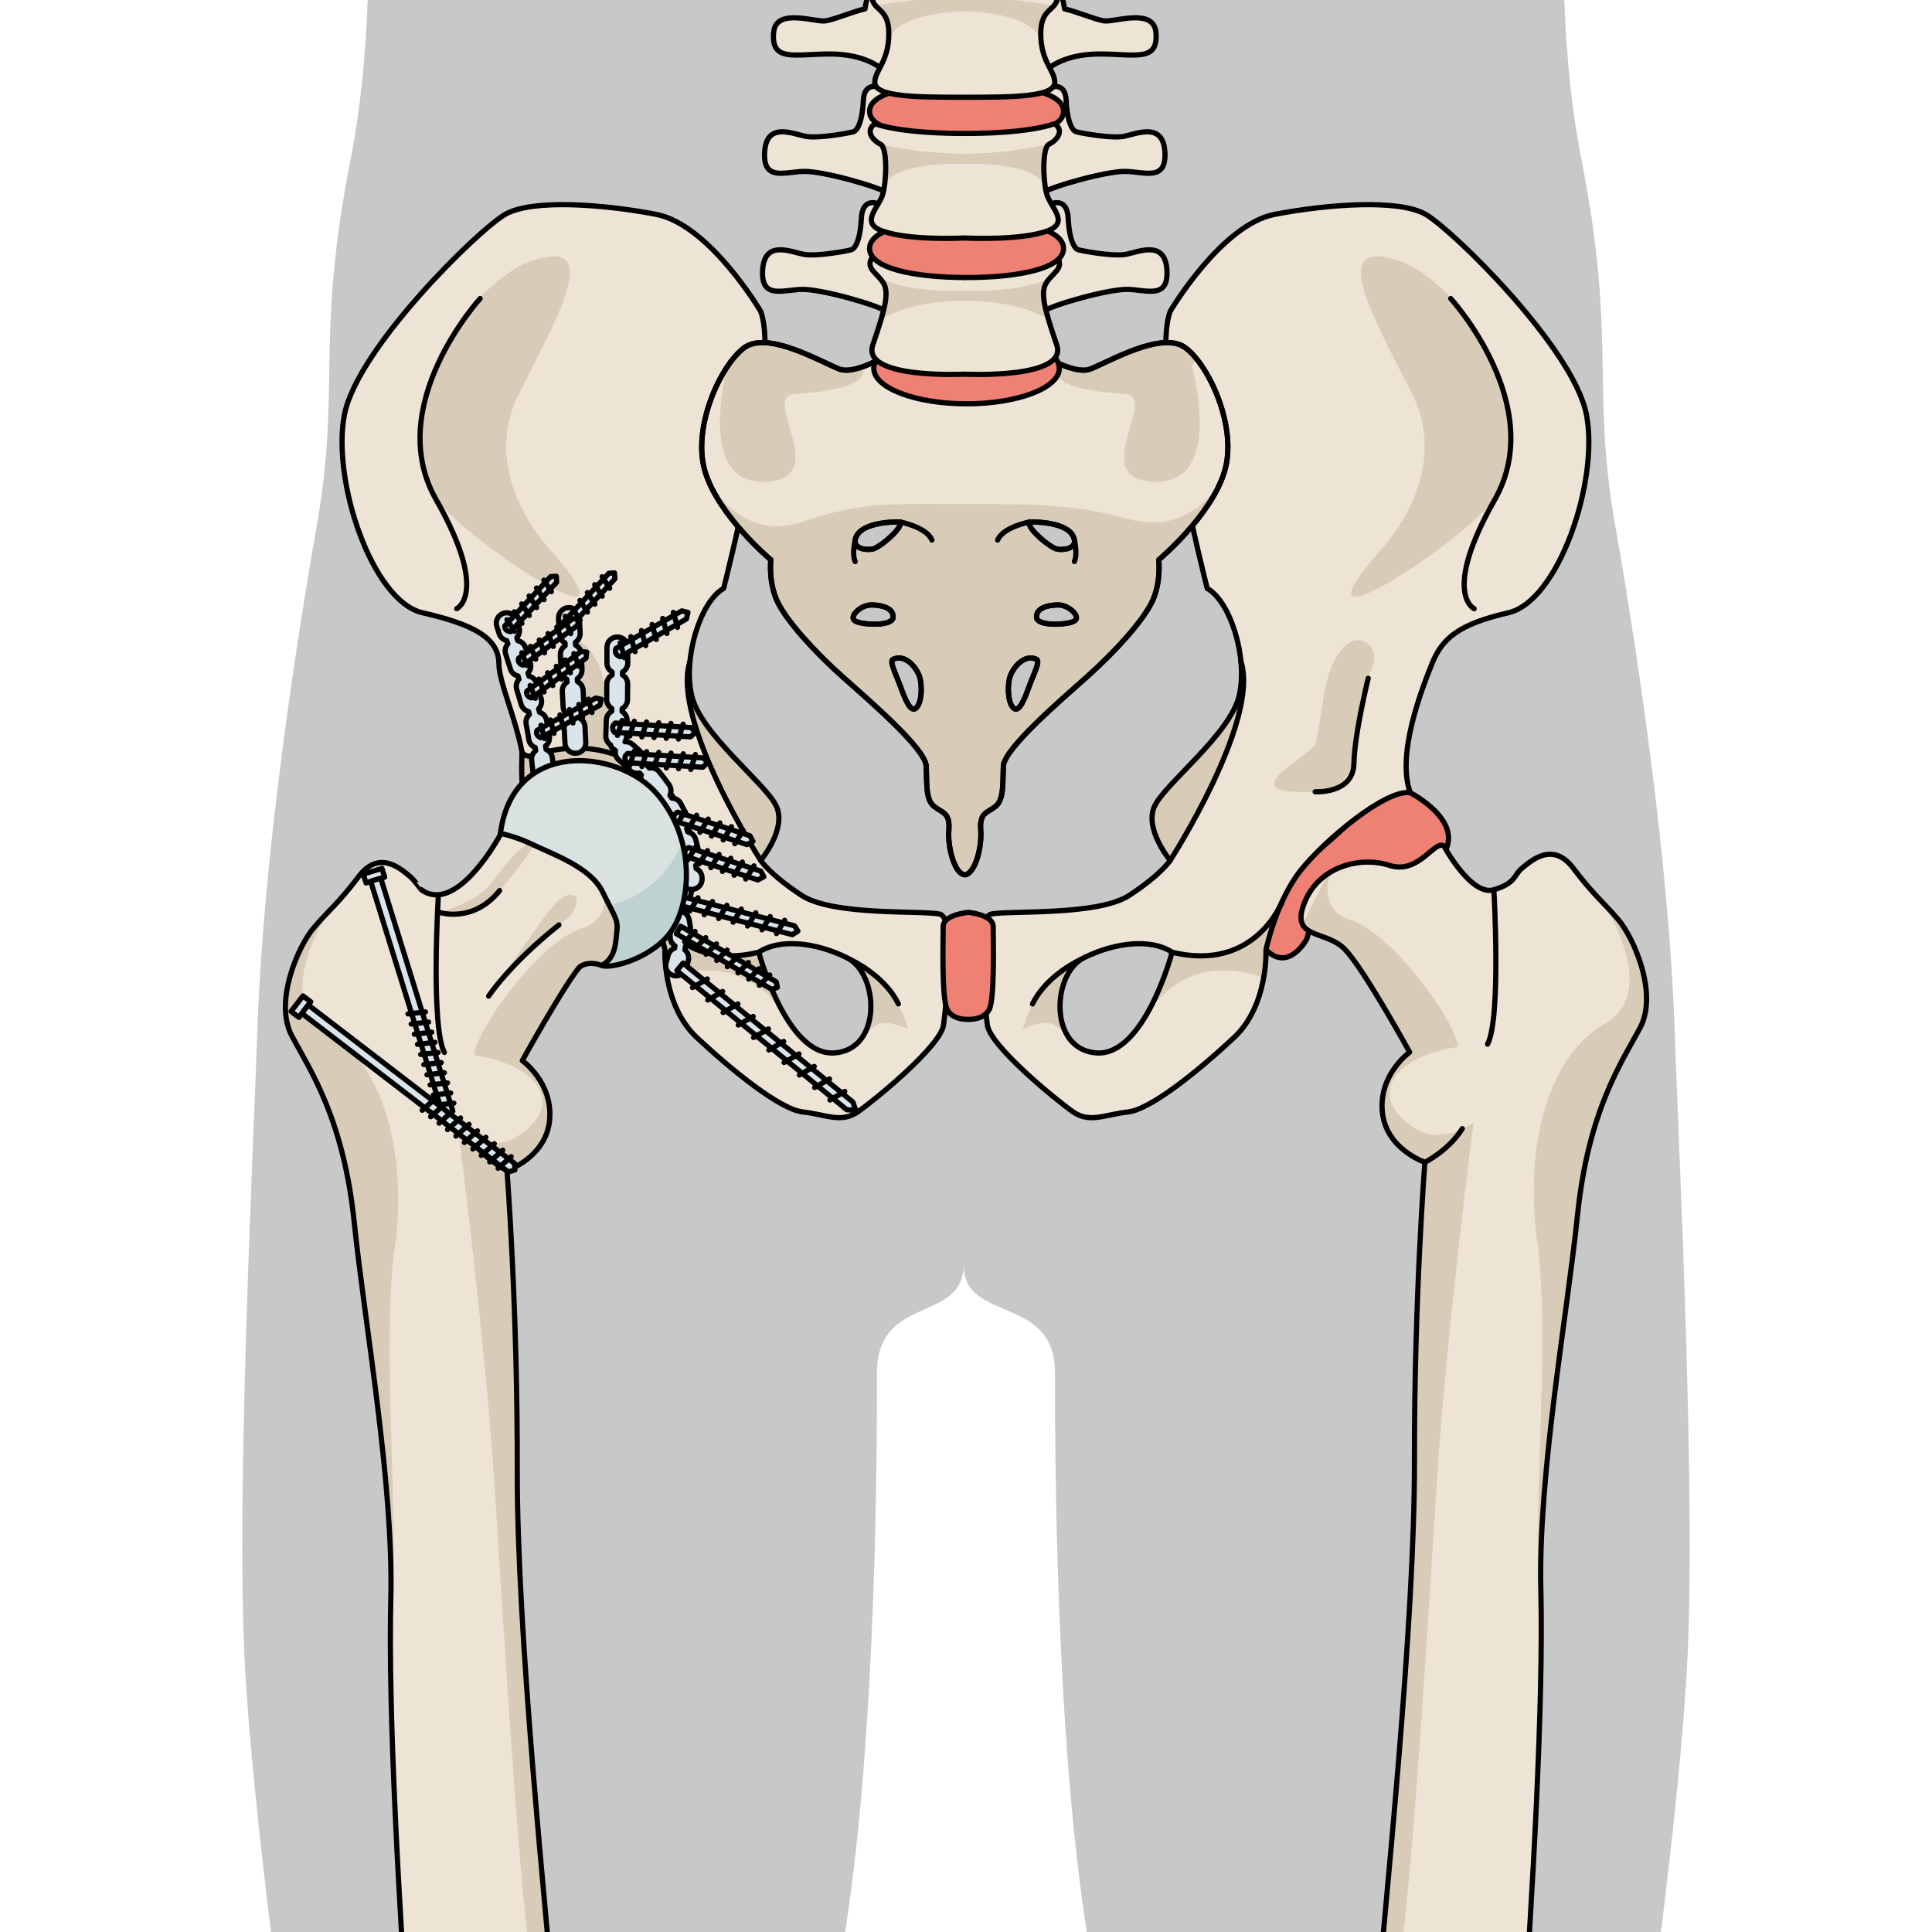 <?xml version="1.0" encoding="utf-8"?>
<!-- Created by: Science Figures, www.sciencefigures.org, Generator: Science Figures Editor -->
<svg version="1.1" id="Camada_1" xmlns="http://www.w3.org/2000/svg" xmlns:xlink="http://www.w3.org/1999/xlink" 
	 width="800px" height="800px" viewBox="0 0 284.928 370.813" enable-background="new 0 0 284.928 370.813"
	 xml:space="preserve">
<g>
	<defs>
		<rect id="SVGID_1_" width="284.928" height="370.813"/>
	</defs>
	<clipPath id="SVGID_2_">
		<use xlink:href="#SVGID_1_"  overflow="visible"/>
	</clipPath>
	<g clip-path="url(#SVGID_2_)">
		<path id="changecolor_31_" fill="#C8C8C8" d="M9.077,370.813h110.197c6.107-39.052,6.108-93.79,6.108-107.318
			c0-15.116,16.612-9.516,16.612-20.719c0,11.203,17.55,5.603,17.55,20.719c0,13.527-0.004,68.267,6.107,107.318H275.85
			c2.418-19.432,4.466-39.121,5.117-53.273c1.461-31.597-1.457-91.571-2.554-121.373c-1.096-29.804-6.575-68.23-11.316-95.164
			c-4.746-26.927,0.365-35.553-6.573-70.739c-1.838-9.324-2.825-19.659-3.223-30.265H27.628c-0.397,10.605-1.383,20.94-3.222,30.265
			c-6.936,35.188-1.832,43.812-6.57,70.739c-4.749,26.935-10.228,65.359-11.318,95.164c-1.097,29.802-4.012,89.775-2.56,121.373
			C4.613,331.693,6.659,351.381,9.077,370.813z"/>
		<g>
			<path fill="#EEE4D5" d="M137.43,175.453c-3.185-0.759-20.406,0.4-26.534-3.61c-6.122-4.011-7.839-6.706-7.839-6.706
				s5.143-6.125,2.941-10.538c-2.209-4.41-14.462-13.725-16.178-21.075c-1.713-7.353,1.717-18.137,6.126-20.585
				c0,0,11.031-42.644,7.11-53.183c0,0-9.804-16.663-20.098-18.623c-10.294-1.962-23.774-2.941-28.917,0
				c-5.146,2.939-28.429,25.731-30.879,38.473c-2.453,12.745,5.392,35.781,14.949,37.988c9.557,2.207,14.669,4.581,14.704,9.804
				c0.035,5.276,6.861,17.399,4.165,24.751c4.659-0.734,16.42,9.066,21.075,14.95c4.659,5.88,6.617,15.191,6.617,15.191
				s-0.488,10.645,6.127,16.844c6.619,6.194,15.93,13.79,20.343,14.284c4.411,0.488,7.349,2.204,10.536,0
				c3.184-2.208,15.998-12.669,16.482-16.749C138.652,192.585,140.616,176.209,137.43,175.453z M117.203,202.092
				c-9.235,0.634-14.513-19.33-14.513-19.33c3.96-2.637,10.775-1.976,16.935,1.065C125.781,186.872,126.443,201.458,117.203,202.092
				z"/>
			<path fill="#D8CCB9" d="M103.057,165.137c0,0,5.143-6.125,2.941-10.538c-2.209-4.41-14.462-13.725-16.178-21.075
				c-0.475-2.027-0.543-4.322-0.317-6.626C85.731,138.222,103.057,165.137,103.057,165.137z"/>
			<g>
				<path fill="#D8CCB9" d="M85.129,187.695c12.617-4.564,19.599,2.8,22.184,6.52c-2.941-5.234-4.55-11.181-4.615-11.428
					c-2.774,0.459-5.826,1.122-9.141,0.679c-7.831-1.052-11.321-8.944-11.321-8.944h-0.028c1.703,4.151,2.465,7.768,2.465,7.768
					S84.575,184.606,85.129,187.695z"/>
				<path fill="#D8CCB9" d="M117.968,183.077l-0.006,0.003c0.557,0.231,1.116,0.476,1.663,0.748
					c4.975,2.46,6.359,12.468,1.823,16.543l0.003-0.003c3.207-2.809,3.412-5.739,9.916-2.847
					C128.118,186.08,117.968,183.077,117.968,183.077z"/>
				<path fill="#D8CCB9" d="M108.491,196.157c-0.003-0.005-0.007-0.008-0.009-0.011c0.002,0.003,0.009,0.017,0.009,0.017V196.157z"
					/>
			</g>
			<path fill="#D8CCB9" d="M65.913,123.081c-1.421,0.569-2.393,2.218-1.843,4.376c0.568,2.243,2.046,3.895,2.421,6.32
				c0.475,3.062,0.691,6.189,1.028,9.27c0.57,5.252,1.641,9.533,11.865,8.924c10.221-0.608-3.617-7.213-4.15-9.129
				c-1.615-5.766-1.201-13.885-5.43-18.618C68.599,122.878,67.099,122.604,65.913,123.081z"/>
			<path fill="#D8CCB9" d="M62.826,105.72c0,0-14.245-14.373-6.091-30.298c8.15-15.922,14.629-27.982,4.647-26.001
				c-9.99,1.982-18.997,15.125-21.126,22.451c-2.132,7.321-3.624,16.062,0,23.081C43.876,101.973,82.35,127.923,62.826,105.72z"/>
			<path fill="none" stroke="#000000" stroke-linecap="round" stroke-linejoin="round" stroke-miterlimit="10" d="M137.43,175.453
				c-3.185-0.759-20.406,0.4-26.534-3.61c-6.122-4.011-7.839-6.706-7.839-6.706s5.143-6.125,2.941-10.538
				c-2.209-4.41-14.462-13.725-16.178-21.075c-1.713-7.353,1.717-18.137,6.126-20.585c0,0,11.031-42.644,7.11-53.183
				c0,0-9.804-16.663-20.098-18.623c-10.294-1.962-23.774-2.941-28.917,0c-5.146,2.939-28.429,25.731-30.879,38.473
				c-2.453,12.745,5.392,35.781,14.949,37.988c9.557,2.207,14.669,4.696,14.704,9.804c0.035,5.276,6.861,17.399,4.165,24.751
				c4.659-0.734,16.42,9.066,21.075,14.95c4.659,5.88,6.617,15.191,6.617,15.191s-0.488,10.645,6.127,16.844
				c6.619,6.194,15.93,13.79,20.343,14.284c4.411,0.488,7.349,2.204,10.536,0c3.184-2.208,15.998-12.669,16.482-16.749
				C138.652,192.585,140.616,176.209,137.43,175.453z M117.203,202.092c-9.235,0.634-14.513-19.33-14.513-19.33
				c3.96-2.637,10.775-1.976,16.935,1.065C125.781,186.872,126.443,201.458,117.203,202.092z"/>
			<path fill="none" stroke="#000000" stroke-linecap="round" stroke-linejoin="round" stroke-miterlimit="10" d="M49.214,57.297
				c0,0-18.729,20.517-8.461,38.581c10.27,18.065,3.959,20.95,3.959,20.95"/>
			<path fill="none" stroke="#000000" stroke-linecap="round" stroke-linejoin="round" stroke-miterlimit="10" d="M103.057,165.137
				c0,0-17.325-26.918-13.554-38.243"/>
			<path fill="none" stroke="#000000" stroke-linecap="round" stroke-linejoin="round" stroke-miterlimit="10" d="M81.582,173.076
				c0,0,5.159,13.578,21.108,9.687"/>
			<path fill="none" stroke="#000000" stroke-linecap="round" stroke-linejoin="round" stroke-miterlimit="10" d="M120.094,184.09
				c0,0,6.646,2.939,9.391,8.596"/>
			<g>
				<path fill="#D8CCB9" d="M57.244,144.376c0,0,0.662,1.239,2.629,0.544c1.968-0.694,12.187-4.15,22.354,3.827
					c10.167,7.978,9.871,23.243,3.828,30.54c0,0-11.828-8.299-18.889-13.752C60.105,160.081,56.698,159.224,57.244,144.376z"/>
				<path fill="none" stroke="#000000" stroke-linecap="round" stroke-linejoin="round" stroke-miterlimit="10" d="M57.244,144.376
					c0,0,0.662,1.239,2.629,0.544c1.968-0.694,12.187-4.15,22.354,3.827c10.167,7.978,9.871,23.243,3.828,30.54
					c0,0-11.828-8.299-18.889-13.752C60.105,160.081,56.698,159.224,57.244,144.376z"/>
			</g>
		</g>
		<path fill="#EE8074" d="M227.733,152.148c0,0,10.54,5.391,6.37,11.765c-4.166,6.371-11.027,3.432-11.027,3.432
			s-6.615,0.487-10.048,3.185c-3.432,2.694-5.146,9.684-5.146,9.684s-3.436,6.49-7.846,2.077c-4.41-4.408,3.287-13.448,10.855-19.76
			C218.461,156.219,221.847,150.921,227.733,152.148z"/>
		<path fill="none" stroke="#000000" stroke-linecap="round" stroke-linejoin="round" stroke-miterlimit="10" d="M227.733,152.148
			c0,0,10.54,5.391,6.37,11.765c-4.166,6.371-11.027,3.432-11.027,3.432s-6.615,0.487-10.048,3.185
			c-3.432,2.694-5.146,9.684-5.146,9.684s-3.436,6.49-7.846,2.077c-4.41-4.408,3.287-13.448,10.855-19.76
			C218.461,156.219,221.847,150.921,227.733,152.148z"/>
		<path fill="#EEE4D5" d="M146.55,196.669c0.485,4.08,13.3,14.54,16.483,16.749c3.188,2.204,6.128,0.488,10.539,0
			c4.409-0.494,13.721-8.089,20.34-14.284c6.619-6.199,6.125-16.844,6.125-16.844s1.961-9.311,6.621-15.191
			c4.656-5.884,16.418-15.685,21.075-14.95c-2.697-7.352,2.204-19.852,4.161-24.751c1.965-4.903,5.146-7.597,14.709-9.804
			c9.557-2.207,17.399-25.243,14.949-37.988c-2.454-12.742-25.735-35.534-30.881-38.473c-5.148-2.941-18.627-1.962-28.92,0
			c-10.289,1.96-20.093,18.623-20.093,18.623c-3.922,10.539,7.106,53.183,7.106,53.183c4.411,2.449,7.846,13.233,6.128,20.585
			c-1.717,7.351-13.97,16.665-16.173,21.075c-2.207,4.413,2.938,10.538,2.938,10.538s-1.717,2.695-7.842,6.706
			c-6.127,4.011-23.348,2.852-26.536,3.61C144.098,176.209,146.057,192.585,146.55,196.669z M165.088,183.828
			c6.158-3.041,12.977-3.702,16.934-1.065c0,0-5.277,19.964-14.516,19.33C158.271,201.458,158.932,186.872,165.088,183.828z"/>
		<path fill="#D8CCB9" d="M181.659,165.137c0,0-5.145-6.125-2.938-10.538c2.203-4.41,14.456-13.725,16.173-21.075
			c0.472-2.027,0.542-4.322,0.323-6.626C198.979,138.222,181.659,165.137,181.659,165.137z"/>
		<g>
			<path fill="#D8CCB9" d="M199.584,187.695c-12.618-4.564-19.596,2.8-22.18,6.52c2.936-5.234,4.544-11.181,4.611-11.428
				c2.77,0.459,5.826,1.122,9.141,0.679c7.828-1.052,11.32-8.944,11.32-8.944h0.028c-1.703,4.151-2.468,7.768-2.468,7.768
				S200.138,184.606,199.584,187.695z"/>
			<path fill="#D8CCB9" d="M166.746,183.077l0.004,0.003c-0.558,0.231-1.109,0.476-1.662,0.748
				c-4.98,2.46-6.359,12.468-1.823,16.543v-0.003c-3.206-2.809-3.415-5.739-9.919-2.847
				C156.598,186.08,166.746,183.077,166.746,183.077z"/>
			<path fill="#D8CCB9" d="M176.22,196.157c0.005-0.005,0.005-0.008,0.011-0.011c0,0.003-0.006,0.017-0.006,0.017L176.22,196.157z"
				/>
		</g>
		<path fill="#D8CCB9" d="M218.801,123.081c1.425,0.569,2.391,2.218,1.84,4.376c-0.568,2.243-2.043,3.895-2.416,6.32
			c-0.475,3.062-0.695,6.189-1.027,9.27c-0.573,5.252-1.643,9.533-11.867,8.924c-10.223-0.608,3.617-7.213,4.152-9.129
			c1.613-5.766,1.198-13.885,5.428-18.618C216.113,122.878,217.617,122.604,218.801,123.081z"/>
		<path fill="#D8CCB9" d="M221.887,105.72c0,0,14.248-14.373,6.094-30.298c-8.156-15.922-14.635-27.982-4.644-26.001
			c9.982,1.982,18.987,15.125,21.121,22.451c2.134,7.321,3.621,16.062,0,23.081C240.838,101.973,202.359,127.923,221.887,105.72z"/>
		<path fill="none" stroke="#000000" stroke-linecap="round" stroke-linejoin="round" stroke-miterlimit="10" d="M146.55,196.669
			c0.485,4.08,13.3,14.54,16.483,16.749c3.188,2.204,6.128,0.488,10.539,0c4.409-0.494,13.721-8.089,20.34-14.284
			c6.619-6.199,6.125-16.844,6.125-16.844s1.961-9.311,6.621-15.191c4.656-5.884,16.418-15.685,21.075-14.95
			c-2.697-7.352,2.204-19.852,4.161-24.751c1.965-4.903,5.146-7.597,14.709-9.804c9.557-2.207,17.399-25.243,14.949-37.988
			c-2.454-12.742-25.735-35.534-30.881-38.473c-5.148-2.941-18.627-1.962-28.92,0c-10.289,1.96-20.093,18.623-20.093,18.623
			c-3.922,10.539,7.106,53.183,7.106,53.183c4.411,2.449,7.846,13.233,6.128,20.585c-1.717,7.351-13.97,16.665-16.173,21.075
			c-2.207,4.413,2.938,10.538,2.938,10.538s-1.717,2.695-7.842,6.706c-6.127,4.011-23.348,2.852-26.536,3.61
			C144.098,176.209,146.057,192.585,146.55,196.669z M165.088,183.828c6.158-3.041,12.977-3.702,16.934-1.065
			c0,0-5.277,19.964-14.516,19.33C158.271,201.458,158.932,186.872,165.088,183.828z"/>
		<path fill="none" stroke="#000000" stroke-linecap="round" stroke-linejoin="round" stroke-miterlimit="10" d="M235.495,57.297
			c0,0,18.737,20.517,8.465,38.581c-10.269,18.065-3.96,20.95-3.96,20.95"/>
		<path fill="none" stroke="#000000" stroke-linecap="round" stroke-linejoin="round" stroke-miterlimit="10" d="M219.665,130.184
			c0,0-2.628,10.563-2.75,16.39c-0.126,5.827-7.433,5.398-7.433,5.398"/>
		<path fill="none" stroke="#000000" stroke-linecap="round" stroke-linejoin="round" stroke-miterlimit="10" d="M181.659,165.137
			c0,0,17.323-26.918,13.551-38.243"/>
		<g>
			<path fill="#EEE4D5" d="M234.194,162.382c0,0,5.235,9.707,9.58,8.394c4.351-1.312,3.771-2.814,5.413-4.143
				c1.65-1.328,5.846-5.276,9.833-0.004c3.984,5.268,5.776,6.503,8.674,9.917c2.899,3.412,7.687,14.146,4.13,20.759
				c-3.552,6.611-9.902,15.903-11.967,35.703c-2.062,19.803-7.581,50.116-7.063,72.111c0.522,22.001-1.521,57.201-3.792,90.692
				c-2.266,33.486-6.156,99.935-3.374,105.556c2.775,5.619,8.669,5.617,8.395,13.683c-0.279,8.065-5.233,7.336-4.201,12.467
				c1.029,5.132,1.073,8.312-3.067,5.625c-4.138-2.689-6.13-3.174-6.13-3.174s-6.126,4.646-10.576,4.16
				c-4.453-0.483-18.278-1.7-18.278-1.7s-2.124,5.866-9.524,5.385c-7.399-0.484-12.958-3.172-12.145-10.503
				c-4.133-7.821-3.295-23.221,6.712-24.45c4.123-9.534,8.437-7.092,10.007-9.783c1.563-2.689,10.121-60.581,13.284-95.539
				c3.167-34.959,8.482-86.047,8.434-117.095c-0.054-31.042,2-57.37,2-57.37s-7.511-2.518-8.169-9.725
				c-0.658-7.205,5.245-11.386,5.245-11.386s-8.755-15.974-12.438-19.763c-3.685-3.792-10.506-1.831-7.788-8.848
				c2.723-7.017,10.696-9.09,16.348-7.254C229.389,167.934,232.429,161.086,234.194,162.382z"/>
			<path fill="#D8CCB9" d="M202.248,537.811c-7.399-0.484-12.958-3.172-12.145-10.503c-2.923-5.531-3.352-14.847,0.18-20.266
				c-5.331,9.695,5.157,17.561,5.157,17.561s-1.848,6.018,3.21,6.139c5.056,0.116,5.822-8.725,5.822-8.725l10.517,6.308
				c0,0,14.057,0.471,21.27-1.81c7.218-2.281,6.719-10.958,6.719-10.958s0.91,4.21,0.389,6.84c7.437,0.81,10.442-8.915,10.572-9.336
				c0.066,0.609,0.108,1.256,0.083,1.988c-0.279,8.065-5.233,7.336-4.201,12.467c1.029,5.132,1.073,8.312-3.067,5.625
				c-4.138-2.689-6.13-3.174-6.13-3.174s-6.126,4.646-10.576,4.16c-4.453-0.483-18.278-1.7-18.278-1.7
				S209.648,538.292,202.248,537.811z"/>
			<path fill="#D8CCB9" d="M252.085,238.065c-2.493-17.795,2.037-35.413,12.936-41.544c10.897-6.128-0.165-23.086-0.165-23.086l0,0
				c0.904,0.946,1.799,1.889,2.838,3.11c2.899,3.412,7.687,14.146,4.13,20.759c-3.552,6.611-9.902,15.903-11.967,35.703
				c-2.062,19.803-7.581,50.116-7.063,72.111c0.034,1.269,0.04,2.582,0.036,3.931c-0.196-0.764-0.336-1.639-0.398-2.667
				C251.363,288.467,254.577,255.86,252.085,238.065z"/>
			<path fill="#D8CCB9" d="M207.065,177.391l4.85-9.663c0.157-0.097,0.316-0.21,0.475-0.31c-0.917,3.144-1.182,7.605,3.875,9.158
				c8.117,2.488,20.652,20.114,20.555,24.375c-12.734,1.885-17.576,9.778-8.088,15.677c5.176,3.219,11.151-1.177,11.151-1.177
				s-5.113,39.425-6.984,68.084c-1.867,28.66-4.293,71.48-7.272,94.339c-2.98,22.866-0.724,96.549-13.014,108.94
				c-1.853,1.871-3.51,3.394-4.987,4.638c2.547-5.654,9.694-63.102,12.48-93.915c3.167-34.959,8.482-86.047,8.434-117.095
				c-0.054-31.042,2-57.37,2-57.37s-7.511-2.518-8.169-9.725c-0.658-7.205,5.245-11.386,5.245-11.386s-8.755-15.974-12.438-19.763
				C212.507,179.449,208.204,179.708,207.065,177.391z"/>
			<path fill="none" stroke="#000000" stroke-linecap="round" stroke-linejoin="round" stroke-miterlimit="10" d="M234.194,162.382
				c0,0,5.235,9.707,9.58,8.394c4.351-1.312,3.771-2.814,5.413-4.143c1.65-1.328,5.846-5.276,9.833-0.004
				c3.984,5.268,5.776,6.503,8.674,9.917c2.899,3.412,7.687,14.146,4.13,20.759c-3.552,6.611-9.902,15.903-11.967,35.703
				c-2.062,19.803-7.581,50.116-7.063,72.111c0.522,22.001-1.521,57.201-3.792,90.692c-2.266,33.486-6.156,99.935-3.374,105.556
				c2.775,5.619,8.669,5.617,8.395,13.683c-0.279,8.065-5.233,7.336-4.201,12.467c1.029,5.132,1.073,8.312-3.067,5.625
				c-4.138-2.689-6.13-3.174-6.13-3.174s-6.126,4.646-10.576,4.16c-4.453-0.483-18.278-1.7-18.278-1.7s-2.124,5.866-9.524,5.385
				c-7.399-0.484-12.958-3.172-12.145-10.503c-4.133-7.821-3.295-23.221,6.712-24.45c4.123-9.534,8.437-7.092,10.007-9.783
				c1.563-2.689,10.121-60.581,13.284-95.539c3.167-34.959,8.482-86.047,8.434-117.095c-0.054-31.042,2-57.37,2-57.37
				s-7.511-2.518-8.169-9.725c-0.658-7.205,5.245-11.386,5.245-11.386s-8.755-15.974-12.438-19.763
				c-3.685-3.792-10.506-1.831-7.788-8.848c2.723-7.017,10.696-9.09,16.348-7.254C229.389,167.934,232.429,161.086,234.194,162.382z
				"/>
			<path fill="#D8CCB9" d="M208.432,509.633c-0.267,2.612,0.179,5.4,1.498,7.853c3.81,7.096,12.886,12.721,17.089,12.479
				c4.036-0.229,7.042-1.696,9.218-3.846c-1.469,5.954-5.429,11.245-13.435,11.71c-4.203,0.238-13.281-5.384-17.093-12.482
				C202.753,519.846,204.101,512.617,208.432,509.633z"/>
			<path fill="none" stroke="#000000" stroke-linecap="round" stroke-linejoin="round" stroke-miterlimit="10" d="M222.802,537.829
				c-4.203,0.238-13.281-5.384-17.093-12.482c-3.813-7.101-0.489-17.104,7.216-17.108c7.7-0.004,18.178-4.047,21.95,2.406
				C238.649,517.096,238.643,536.918,222.802,537.829z"/>
			<path fill="none" stroke="#000000" stroke-linecap="round" stroke-linejoin="round" stroke-miterlimit="10" d="M243.774,170.775
				c0,0,1.434,24.594-1.201,29.629"/>
			<path fill="none" stroke="#000000" stroke-linecap="round" stroke-linejoin="round" stroke-miterlimit="10" d="M230.54,223.072
				c0,0,4.555-2.236,7.172-6.449"/>
			<path fill="none" stroke="#000000" stroke-linecap="round" stroke-linejoin="round" stroke-miterlimit="10" d="M206.823,493.075
				c0,0,14.229-12.095,15.852-30.115"/>
			<path fill="none" stroke="#000000" stroke-linecap="round" stroke-linejoin="round" stroke-miterlimit="10" d="M190.104,527.308
				c0,0,6.958-0.978,7.895-7.953"/>
			<path fill="none" stroke="#000000" stroke-linecap="round" stroke-linejoin="round" stroke-miterlimit="10" d="M240.626,529.966
				c0,0,2.4-2.357,2.794-6.665"/>
		</g>
		<path fill="none" stroke="#000000" stroke-linecap="round" stroke-linejoin="round" stroke-miterlimit="10" d="M203.129,173.076
			c0,0-5.154,13.578-21.107,9.687"/>
		<path fill="none" stroke="#000000" stroke-linecap="round" stroke-linejoin="round" stroke-miterlimit="10" d="M164.619,184.09
			c0,0-6.648,2.939-9.385,8.596"/>
		<path fill="#EE8074" d="M142.888,195.643c0,0,2.966,0.22,4.042-1.913c1.075-2.134,0.751-13.652,0.751-15.917
			c0-2.267-4.793-2.704-4.793-2.704s-4.802,0.438-4.802,2.704c0,2.266-0.322,13.783,0.753,15.917
			C139.915,195.862,142.888,195.643,142.888,195.643z"/>
		<path fill="none" stroke="#000000" stroke-linecap="round" stroke-linejoin="round" stroke-miterlimit="10" d="M142.888,195.643
			c0,0,2.966,0.22,4.042-1.913c1.075-2.134,0.751-13.652,0.751-15.917c0-2.267-4.793-2.704-4.793-2.704s-4.802,0.438-4.802,2.704
			c0,2.266-0.322,13.783,0.753,15.917C139.915,195.862,142.888,195.643,142.888,195.643z"/>
		<g>
			<g>
				<path fill="#EEE4D5" d="M184.566,66.737c-4.461-3.276-14.41,2.573-18.232,4.091c-3.283,1.303-10.586-3.507-10.586-3.507
					l-13.512-0.117l-13.522,0.117c0,0-7.3,4.81-10.577,3.507c-3.829-1.518-13.772-7.367-18.236-4.091
					c-4.461,3.272-10.073,15.201-7.525,23.74c2.549,8.536,12.626,16.959,12.626,16.959s-0.514,4.559,1.4,8.302
					c1.914,3.738,7.012,9.357,12.244,14.036c5.225,4.674,16.061,13.917,16.192,17.308c0.128,3.391-0.131,6.43,1.53,7.718
					c1.656,1.288,3.061,1.171,2.805,4.561c-0.254,3.393,1.146,8.42,3.062,8.539c1.91-0.119,3.312-5.146,3.059-8.539
					c-0.258-3.39,1.146-3.273,2.801-4.561c1.66-1.289,1.404-4.327,1.535-7.718c0.125-3.392,10.967-12.634,16.193-17.308
					c5.227-4.678,10.326-10.297,12.238-14.036c1.918-3.743,1.402-8.302,1.402-8.302s10.074-8.423,12.624-16.959
					C194.639,81.938,189.031,70.01,184.566,66.737z M121.193,103.657c0.616-3.76,8.622-3.477,8.622-3.477
					c0.68,1.064-3.969,4.989-5.319,5.214C123.151,105.619,120.936,105.268,121.193,103.657z M121.193,119.192
					c-1.343-0.783,1.041-3.084,3.059-3.084c2.02,0,4.28,0.558,4.223,2.354C128.412,120.258,122.541,119.979,121.193,119.192z
					 M132.936,135.852c-1.101,1.121-2.199-1.74-3.052-4.097c-0.852-2.355-2.197-4.856-1.41-5.218
					c2.322-1.066,4.398,1.516,5.012,3.146C134.1,131.309,134.037,134.73,132.936,135.852z M154.646,100.181
					c0,0,8.014-0.283,8.626,3.477c0.259,1.61-1.958,1.962-3.303,1.737C158.625,105.17,153.977,101.245,154.646,100.181z
					 M154.582,131.755c-0.85,2.356-1.951,5.218-3.051,4.097c-1.102-1.122-1.164-4.542-0.551-6.168
					c0.613-1.631,2.686-4.213,5.012-3.146C156.781,126.898,155.434,129.399,154.582,131.755z M163.273,119.192
					c-1.345,0.786-7.218,1.065-7.276-0.73c-0.062-1.795,2.199-2.354,4.213-2.354C162.232,116.108,164.614,118.409,163.273,119.192z"
					/>
				<g>
					<path fill="#D8CCB9" d="M184.566,66.737c-4.461-3.276-14.41,2.573-18.232,4.091c-1.442,0.572-3.657-0.034-5.693-0.897
						c-0.238,0.121-0.472,0.237-0.711,0.359c-1.367,3.733,6.314,4.921,13.049,5.333c6.737,0.413-7.64,16.482,5.766,16.844
						c13.399,0.363,7.086-22.177,7.086-22.177l0.808-1.518C185.943,67.927,185.245,67.231,184.566,66.737z"/>
					<path fill="#D8CCB9" d="M109.563,75.623c6.675-0.406,14.267-1.581,13.073-5.233c-1.668,0.593-3.334,0.899-4.5,0.438
						c-3.829-1.518-13.772-7.367-18.236-4.091c-1.043,0.764-2.145,2.004-3.191,3.553l0,0c0,0-6.309,22.54,7.092,22.177
						C117.197,92.106,102.824,76.036,109.563,75.623z"/>
				</g>
				<path fill="#D8CCB9" d="M191.336,92.517c-2.379,3.698-7.961,9.794-17.781,7.079c-9.782-2.705-16.826-2.868-30.983-2.868
					c-14.159,0-19.985-0.501-31.661,3.448c-11.617,3.924-17.735-7.585-17.802-7.708c3.335,7.809,11.894,14.969,11.894,14.969
					s-0.514,4.559,1.4,8.302c1.914,3.738,7.012,9.357,12.244,14.036c5.225,4.674,16.061,13.917,16.192,17.308
					c0.128,3.391-0.131,6.43,1.53,7.718c1.656,1.288,3.061,1.171,2.805,4.561c-0.254,3.393,1.146,8.42,3.062,8.539
					c1.91-0.119,3.312-5.146,3.059-8.539c-0.258-3.39,1.146-3.273,2.801-4.561c1.66-1.289,1.404-4.327,1.535-7.718
					c0.125-3.392,10.967-12.634,16.193-17.308c5.227-4.678,10.326-10.297,12.238-14.036c1.918-3.743,1.402-8.302,1.402-8.302
					S187.987,100.309,191.336,92.517z M121.193,103.657c0.616-3.76,8.622-3.477,8.622-3.477c0.68,1.064-3.969,4.989-5.319,5.214
					C123.151,105.619,120.936,105.268,121.193,103.657z M121.193,119.192c-1.343-0.783,1.041-3.084,3.059-3.084
					c2.02,0,4.28,0.558,4.223,2.354C128.412,120.258,122.541,119.979,121.193,119.192z M132.936,135.852
					c-1.101,1.121-2.199-1.74-3.052-4.097c-0.852-2.355-2.197-4.856-1.41-5.218c2.322-1.066,4.398,1.516,5.012,3.146
					C134.1,131.309,134.037,134.73,132.936,135.852z M154.646,100.181c0,0,8.014-0.283,8.626,3.477
					c0.259,1.61-1.958,1.962-3.303,1.737C158.625,105.17,153.977,101.245,154.646,100.181z M154.582,131.755
					c-0.85,2.356-1.951,5.218-3.051,4.097c-1.102-1.122-1.164-4.542-0.551-6.168c0.613-1.631,2.686-4.213,5.012-3.146
					C156.781,126.898,155.434,129.399,154.582,131.755z M163.273,119.192c-1.345,0.786-7.218,1.065-7.276-0.73
					c-0.062-1.795,2.199-2.354,4.213-2.354C162.232,116.108,164.614,118.409,163.273,119.192z"/>
				<path fill="none" stroke="#000000" stroke-linecap="round" stroke-linejoin="round" stroke-miterlimit="10" d="M184.566,66.737
					c-4.461-3.276-14.41,2.573-18.232,4.091c-3.283,1.303-10.586-3.507-10.586-3.507l-13.512-0.117l-13.522,0.117
					c0,0-7.3,4.81-10.577,3.507c-3.829-1.518-13.772-7.367-18.236-4.091c-4.461,3.272-10.073,15.201-7.525,23.74
					c2.549,8.536,12.626,16.959,12.626,16.959s-0.514,4.559,1.4,8.302c1.914,3.738,7.012,9.357,12.244,14.036
					c5.225,4.674,16.061,13.917,16.192,17.308c0.128,3.391-0.131,6.43,1.53,7.718c1.656,1.288,3.061,1.171,2.805,4.561
					c-0.254,3.393,1.146,8.42,3.062,8.539c1.91-0.119,3.312-5.146,3.059-8.539c-0.258-3.39,1.146-3.273,2.801-4.561
					c1.66-1.289,1.404-4.327,1.535-7.718c0.125-3.392,10.967-12.634,16.193-17.308c5.227-4.678,10.326-10.297,12.238-14.036
					c1.918-3.743,1.402-8.302,1.402-8.302s10.074-8.423,12.624-16.959C194.639,81.938,189.031,70.01,184.566,66.737z
					 M121.193,103.657c0.616-3.76,8.622-3.477,8.622-3.477c0.68,1.064-3.969,4.989-5.319,5.214
					C123.151,105.619,120.936,105.268,121.193,103.657z M121.193,119.192c-1.343-0.783,1.041-3.084,3.059-3.084
					c2.02,0,4.28,0.558,4.223,2.354C128.412,120.258,122.541,119.979,121.193,119.192z M132.936,135.852
					c-1.101,1.121-2.199-1.74-3.052-4.097c-0.852-2.355-2.197-4.856-1.41-5.218c2.322-1.066,4.398,1.516,5.012,3.146
					C134.1,131.309,134.037,134.73,132.936,135.852z M154.646,100.181c0,0,8.014-0.283,8.626,3.477
					c0.259,1.61-1.958,1.962-3.303,1.737C158.625,105.17,153.977,101.245,154.646,100.181z M154.582,131.755
					c-0.85,2.356-1.951,5.218-3.051,4.097c-1.102-1.122-1.164-4.542-0.551-6.168c0.613-1.631,2.686-4.213,5.012-3.146
					C156.781,126.898,155.434,129.399,154.582,131.755z M163.273,119.192c-1.345,0.786-7.218,1.065-7.276-0.73
					c-0.062-1.795,2.199-2.354,4.213-2.354C162.232,116.108,164.614,118.409,163.273,119.192z"/>
				<path fill="none" stroke="#000000" stroke-linecap="round" stroke-linejoin="round" stroke-miterlimit="10" d="M184.566,66.737
					c-4.461-3.276-14.41,2.573-18.232,4.091c-3.283,1.303-10.586-3.507-10.586-3.507l-13.512-0.117l-13.522,0.117
					c0,0-7.3,4.81-10.577,3.507c-3.829-1.518-13.772-7.367-18.236-4.091c-4.461,3.272-10.073,15.201-7.525,23.74
					c2.549,8.536,12.626,16.959,12.626,16.959s-0.514,4.559,1.4,8.302c1.914,3.738,7.012,9.357,12.244,14.036
					c5.225,4.674,16.061,13.917,16.192,17.308c0.128,3.391-0.131,6.43,1.53,7.718c1.656,1.288,3.061,1.171,2.805,4.561
					c-0.254,3.393,1.146,8.42,3.062,8.539c1.91-0.119,3.312-5.146,3.059-8.539c-0.258-3.39,1.146-3.273,2.801-4.561
					c1.66-1.289,1.404-4.327,1.535-7.718c0.125-3.392,10.967-12.634,16.193-17.308c5.227-4.678,10.326-10.297,12.238-14.036
					c1.918-3.743,1.402-8.302,1.402-8.302s10.074-8.423,12.624-16.959C194.639,81.938,189.031,70.01,184.566,66.737z
					 M121.193,103.657c0.616-3.76,8.622-3.477,8.622-3.477c0.68,1.064-3.969,4.989-5.319,5.214
					C123.151,105.619,120.936,105.268,121.193,103.657z M121.193,119.192c-1.343-0.783,1.041-3.084,3.059-3.084
					c2.02,0,4.28,0.558,4.223,2.354C128.412,120.258,122.541,119.979,121.193,119.192z M132.936,135.852
					c-1.101,1.121-2.199-1.74-3.052-4.097c-0.852-2.355-2.197-4.856-1.41-5.218c2.322-1.066,4.398,1.516,5.012,3.146
					C134.1,131.309,134.037,134.73,132.936,135.852z M154.646,100.181c0,0,8.014-0.283,8.626,3.477
					c0.259,1.61-1.958,1.962-3.303,1.737C158.625,105.17,153.977,101.245,154.646,100.181z M154.582,131.755
					c-0.85,2.356-1.951,5.218-3.051,4.097c-1.102-1.122-1.164-4.542-0.551-6.168c0.613-1.631,2.686-4.213,5.012-3.146
					C156.781,126.898,155.434,129.399,154.582,131.755z M163.273,119.192c-1.345,0.786-7.218,1.065-7.276-0.73
					c-0.062-1.795,2.199-2.354,4.213-2.354C162.232,116.108,164.614,118.409,163.273,119.192z"/>
				<path fill="#EE8074" d="M158.482-110.005c0,2.402-7.123,2.664-15.911,2.664c-8.79,0-15.911-0.261-15.911-2.664
					c0-2.403,7.121-2.925,15.911-2.925C151.359-112.93,158.482-112.408,158.482-110.005z"/>
				<path fill="none" stroke="#000000" stroke-linecap="round" stroke-linejoin="round" stroke-miterlimit="10" d="M158.482-110.005
					c0,2.402-7.123,2.664-15.911,2.664c-8.79,0-15.911-0.261-15.911-2.664c0-2.403,7.121-2.925,15.911-2.925
					C151.359-112.93,158.482-112.408,158.482-110.005z"/>
				<path fill="#EEE4D5" d="M156.98-107.775c0-2.385-12.479-2.168-14.754-2.107c-2.274-0.061-14.75-0.278-14.75,2.107
					c0,2.623,2.287,3.906,2.287,6.47c0,2.565-2.287,3.092-2.287,5.709c0,2.389,12.476,0.438,14.75,0.062
					c2.275,0.376,14.754,2.326,14.754-0.062c0-2.617-2.286-3.144-2.286-5.709C154.694-103.869,156.98-105.152,156.98-107.775z"/>
				<path fill="#D8CCB9" d="M142.202-107.577c-11.329,0-13.802,2.179-14.014,2.296h-0.002c0.539,1.017,1.241,1.936,1.487,3.112
					c0,0,0.01,0,0.02-0.002c3.996-4.859,21.018-4.859,25.02,0c0.024,0.004,0.047,0.008,0.07,0.01
					c0.24-1.182,0.945-2.104,1.492-3.126l-0.061,0.006C156.004-105.398,153.528-107.577,142.202-107.577z"/>
				<path fill="none" stroke="#000000" stroke-linecap="round" stroke-linejoin="round" stroke-miterlimit="10" d="M156.98-107.775
					c0-2.385-12.479-2.168-14.754-2.107c-2.274-0.061-14.75-0.278-14.75,2.107c0,2.623,2.287,3.906,2.287,6.47
					c0,2.565-2.287,3.092-2.287,5.709c0,2.389,12.476,0.438,14.75,0.062c2.275,0.376,14.754,2.326,14.754-0.062
					c0-2.617-2.286-3.144-2.286-5.709C154.694-103.869,156.98-105.152,156.98-107.775z"/>
				<path fill="#EEE4D5" d="M126.66-92.295c0,0-1.295,3.776-4.739,3.776c-3.443,0-3.558-1.269-5.429-1.269
					c-1.87,0-2.355,1.542-2.355,3.809c0,3.983,1.834,5.218,3.349,5.218c1.515,0,1.437-2.265,6.159-0.617
					c4.715,1.647,6.961,3.09,6.961,3.09S133.119-91.197,126.66-92.295z"/>
				<path fill="#EEE4D5" d="M157.801-92.295c0,0,1.29,3.776,4.73,3.776c3.445,0,3.561-1.269,5.433-1.269
					c1.871,0,2.358,1.542,2.358,3.809c0,3.983-1.834,5.218-3.355,5.218c-1.514,0-1.438-2.265-6.152-0.617
					c-4.719,1.647-6.964,3.09-6.964,3.09S151.34-91.197,157.801-92.295z"/>
				<path fill="none" stroke="#000000" stroke-linecap="round" stroke-linejoin="round" stroke-miterlimit="10" d="M126.66-92.295
					c0,0-1.295,3.776-4.739,3.776c-3.443,0-3.558-1.269-5.429-1.269c-1.87,0-2.355,1.542-2.355,3.809
					c0,3.983,1.834,5.218,3.349,5.218c1.515,0,1.437-2.265,6.159-0.617c4.715,1.647,6.961,3.09,6.961,3.09
					S133.119-91.197,126.66-92.295z"/>
				<path fill="none" stroke="#000000" stroke-linecap="round" stroke-linejoin="round" stroke-miterlimit="10" d="M157.801-92.295
					c0,0,1.29,3.776,4.73,3.776c3.445,0,3.561-1.269,5.433-1.269c1.871,0,2.358,1.542,2.358,3.809c0,3.983-1.834,5.218-3.355,5.218
					c-1.514,0-1.438-2.265-6.152-0.617c-4.719,1.647-6.964,3.09-6.964,3.09S151.34-91.197,157.801-92.295z"/>
				<path fill="#EE8074" d="M159.467-92.918c0,2.553-7.562,2.828-16.895,2.828c-9.336,0-16.898-0.274-16.898-2.828
					s7.562-3.109,16.898-3.109C151.904-96.027,159.467-95.471,159.467-92.918z"/>
				<path fill="none" stroke="#000000" stroke-linecap="round" stroke-linejoin="round" stroke-miterlimit="10" d="M159.467-92.918
					c0,2.553-7.562,2.828-16.895,2.828c-9.336,0-16.898-0.274-16.898-2.828s7.562-3.109,16.898-3.109
					C151.904-96.027,159.467-95.471,159.467-92.918z"/>
				<path fill="#EEE4D5" d="M157.361-90.463c0-3.024-12.828-2.616-15.135-2.522c-2.304-0.094-15.133-0.502-15.133,2.522
					c0,2.562,2.034,3.498,2.034,6.993c0,3.5-2.034,3.266-2.034,6.706c0,3.13,12.829,0.893,15.133,0.467
					c2.307,0.426,15.135,2.663,15.135-0.467c0-3.44-2.035-3.206-2.035-6.706C155.326-86.965,157.361-87.9,157.361-90.463z"/>
				<path fill="#D8CCB9" d="M154.92-84.418c0.177-0.061,0.338-0.129,0.488-0.193c0.265-1.843,1.139-2.882,1.627-4.137
					c-0.018-0.022-0.026-0.037-0.026-0.037s-4.942-1.977-14.782-1.982l0,0c-0.01,0-0.016,0-0.016,0c-0.02,0-0.025,0-0.037,0l0,0
					c-9.534,0.006-14.471,1.861-14.764,1.977c0.482,1.278,1.376,2.325,1.641,4.205c0.133,0.059,0.276,0.11,0.432,0.168
					C133.879-89.704,150.521-89.704,154.92-84.418z"/>
				<path fill="none" stroke="#000000" stroke-linecap="round" stroke-linejoin="round" stroke-miterlimit="10" d="M157.361-90.463
					c0-3.024-12.828-2.616-15.135-2.522c-2.304-0.094-15.133-0.502-15.133,2.522c0,2.562,2.034,3.498,2.034,6.993
					c0,3.5-2.034,3.266-2.034,6.706c0,3.13,12.829,0.893,15.133,0.467c2.307,0.426,15.135,2.663,15.135-0.467
					c0-3.44-2.035-3.206-2.035-6.706C155.326-86.965,157.361-87.9,157.361-90.463z"/>
				<g>
					<path fill="#EE8074" d="M160.209-73.111c0,2.667-7.898,3.366-17.638,3.366c-9.741,0-17.641-0.699-17.641-3.366
						c0-2.664,7.899-3.652,17.641-3.652C152.311-76.764,160.209-75.775,160.209-73.111z"/>
					<path fill="none" stroke="#000000" stroke-linecap="round" stroke-linejoin="round" stroke-miterlimit="10" d="M160.209-73.111
						c0,2.667-7.898,3.366-17.638,3.366c-9.741,0-17.641-0.699-17.641-3.366c0-2.664,7.899-3.652,17.641-3.652
						C152.311-76.764,160.209-75.775,160.209-73.111z"/>
					<path fill="#EEE4D5" d="M125.404-70.918c0,0-2.227,0.674-1.592,5.19c-4.31,1.739-7.463,2.233-9.588,2.233
						c-2.126,0-7.8-1.818-7.8,2.726c0,4.542,5.161,3.194,8.074,3.194c2.912,0,7.128-0.913,11.5,1.997
						C129.975-60.769,132.152-69.016,125.404-70.918z"/>
					<path fill="#EEE4D5" d="M159.053-70.918c0,0,2.227,0.674,1.588,5.19c4.31,1.739,7.465,2.233,9.593,2.233
						c2.124,0,7.794-1.818,7.794,2.726c0,4.542-5.158,3.194-8.07,3.194c-2.912,0-7.132-0.913-11.5,1.997
						C154.484-60.769,152.305-69.016,159.053-70.918z"/>
					<path fill="none" stroke="#000000" stroke-linecap="round" stroke-linejoin="round" stroke-miterlimit="10" d="M125.404-70.918
						c0,0-2.227,0.674-1.592,5.19c-4.31,1.739-7.463,2.233-9.588,2.233c-2.126,0-7.8-1.818-7.8,2.726
						c0,4.542,5.161,3.194,8.074,3.194c2.912,0,7.128-0.913,11.5,1.997C129.975-60.769,132.152-69.016,125.404-70.918z"/>
					<path fill="none" stroke="#000000" stroke-linecap="round" stroke-linejoin="round" stroke-miterlimit="10" d="M159.053-70.918
						c0,0,2.227,0.674,1.588,5.19c4.31,1.739,7.465,2.233,9.593,2.233c2.124,0,7.794-1.818,7.794,2.726
						c0,4.542-5.158,3.194-8.07,3.194c-2.912,0-7.132-0.913-11.5,1.997C154.484-60.769,152.305-69.016,159.053-70.918z"/>
					<path fill="#EEE4D5" d="M156.387-64.312c0-2.526,3.479-3.792,3.479-5.773c0-1.936-6.669-2.61-17.282-2.636v-0.004
						c-0.123,0-0.236,0-0.357,0c-0.115,0-0.234,0-0.356,0v0.004c-10.608,0.025-17.275,0.7-17.275,2.636
						c0,1.981,3.478,3.247,3.478,5.773c0,2.534-0.602,4.508-1.738,6.272c-1.141,1.758-1.559,2.197-0.427,4.068
						c3.412-2.033,14.224-2.638,16.319-2.734c2.096,0.097,12.91,0.701,16.318,2.734c1.139-1.871,0.717-2.311-0.424-4.068
						C156.984-59.805,156.387-61.779,156.387-64.312z"/>
					<path fill="#D8CCB9" d="M142.227-69.745L142.227-69.745c-0.01,0-0.016,0-0.016,0c-0.02,0-0.025,0-0.037,0l0,0
						c-11.688-0.008-16.195,1.979-16.201,1.98c0.973,0.986,2.1,2.017,2.1,3.452c0,0.333-0.014,0.651-0.034,0.965l0,0
						c3.62-5.045,13.372-4.476,14.136-4.422v0.005c0,0,0.012-0.001,0.028-0.001c0.015,0,0.024,0.001,0.024,0.001v-0.005
						c0.767-0.053,10.52-0.623,14.137,4.422c0.016-0.011,0.033-0.026,0.049-0.039c-0.016-0.299-0.025-0.61-0.025-0.926
						c0-1.409,1.081-2.428,2.043-3.397c0-0.034,0-0.055,0-0.055S153.924-69.753,142.227-69.745z"/>
					<path fill="none" stroke="#000000" stroke-linecap="round" stroke-linejoin="round" stroke-miterlimit="10" d="M156.387-64.312
						c0-2.526,3.479-3.792,3.479-5.773c0-1.936-6.669-2.61-17.282-2.636v-0.004c-0.123,0-0.236,0-0.357,0c-0.115,0-0.234,0-0.356,0
						v0.004c-10.608,0.025-17.275,0.7-17.275,2.636c0,1.981,3.478,3.247,3.478,5.773c0,2.534-0.602,4.508-1.738,6.272
						c-1.141,1.758-1.559,2.197-0.427,4.068c3.412-2.033,14.224-2.638,16.319-2.734c2.096,0.097,12.91,0.701,16.318,2.734
						c1.139-1.871,0.717-2.311-0.424-4.068C156.984-59.805,156.387-61.779,156.387-64.312z"/>
				</g>
				<path fill="#EEE4D5" d="M126.889,17.156c0,0-3.9-2.25-4.126,2.143c-0.222,4.397-1.273,5.771-1.87,5.973
					c-0.604,0.209-6.74,1.374-9.21,0.895c-2.472-0.484-7.485-2.814-7.862,2.954c-0.371,5.765,3.894,3.842,7.566,3.777
					c3.663-0.07,14.448,2.951,16.393,4.323C129.727,38.596,132.355,21.068,126.889,17.156z"/>
				<path fill="#EEE4D5" d="M157.568,17.156c0,0,3.902-2.25,4.123,2.143c0.225,4.397,1.274,5.771,1.873,5.973
					c0.6,0.209,6.737,1.374,9.213,0.895c2.466-0.484,7.484-2.814,7.858,2.954c0.374,5.765-3.892,3.842-7.562,3.777
					c-3.669-0.07-14.448,2.951-16.396,4.323C154.732,38.596,152.104,21.068,157.568,17.156z"/>
				<path fill="none" stroke="#000000" stroke-linecap="round" stroke-linejoin="round" stroke-miterlimit="10" d="M126.889,17.156
					c0,0-3.9-2.25-4.126,2.143c-0.222,4.397-1.273,5.771-1.87,5.973c-0.604,0.209-6.74,1.374-9.21,0.895
					c-2.472-0.484-7.485-2.814-7.862,2.954c-0.371,5.765,3.894,3.842,7.566,3.777c3.663-0.07,14.448,2.951,16.393,4.323
					C129.727,38.596,132.355,21.068,126.889,17.156z"/>
				<path fill="none" stroke="#000000" stroke-linecap="round" stroke-linejoin="round" stroke-miterlimit="10" d="M157.568,17.156
					c0,0,3.902-2.25,4.123,2.143c0.225,4.397,1.274,5.771,1.873,5.973c0.6,0.209,6.737,1.374,9.213,0.895
					c2.466-0.484,7.484-2.814,7.858,2.954c0.374,5.765-3.892,3.842-7.562,3.777c-3.669-0.07-14.448,2.951-16.396,4.323
					C154.732,38.596,152.104,21.068,157.568,17.156z"/>
				<path fill="#EEE4D5" d="M125.816,39.201c0,0-3.225-1.646-3.443,2.747c-0.227,4.394-1.277,5.768-1.874,5.973
					c-0.597,0.207-6.739,1.372-9.207,0.893c-2.47-0.479-7.486-2.813-7.858,2.954c-0.377,5.768,3.891,3.846,7.557,3.775
					c3.668-0.068,14.449,2.953,16.397,4.329C129.33,61.243,131.285,43.115,125.816,39.201z"/>
				<path fill="#EEE4D5" d="M158.641,39.201c0,0,3.217-1.646,3.443,2.747c0.227,4.394,1.275,5.768,1.875,5.973
					c0.598,0.207,6.736,1.372,9.203,0.893c2.475-0.479,7.49-2.813,7.861,2.954c0.377,5.768-3.889,3.846-7.557,3.775
					c-3.67-0.068-14.452,2.953-16.399,4.329C155.122,61.243,153.174,43.115,158.641,39.201z"/>
				<path fill="none" stroke="#000000" stroke-linecap="round" stroke-linejoin="round" stroke-miterlimit="10" d="M125.816,39.201
					c0,0-3.225-1.646-3.443,2.747c-0.227,4.394-1.277,5.768-1.874,5.973c-0.597,0.207-6.739,1.372-9.207,0.893
					c-2.47-0.479-7.486-2.813-7.858,2.954c-0.377,5.768,3.891,3.846,7.557,3.775c3.668-0.068,14.449,2.953,16.397,4.329
					C129.33,61.243,131.285,43.115,125.816,39.201z"/>
				<path fill="none" stroke="#000000" stroke-linecap="round" stroke-linejoin="round" stroke-miterlimit="10" d="M158.641,39.201
					c0,0,3.217-1.646,3.443,2.747c0.227,4.394,1.275,5.768,1.875,5.973c0.598,0.207,6.736,1.372,9.203,0.893
					c2.475-0.479,7.49-2.813,7.861,2.954c0.377,5.768-3.889,3.846-7.557,3.775c-3.67-0.068-14.452,2.953-16.399,4.329
					C155.122,61.243,153.174,43.115,158.641,39.201z"/>
				<path fill="#EE8074" d="M161.189,21.373c0,3.759-8.336,4.749-18.617,4.749c-10.282,0-18.616-0.99-18.616-4.749
					c0-3.757,8.334-5.161,18.616-5.161C152.853,16.212,161.189,17.616,161.189,21.373z"/>
				<path fill="none" stroke="#000000" stroke-linecap="round" stroke-linejoin="round" stroke-miterlimit="10" d="M161.189,21.373
					c0,3.759-8.336,4.749-18.617,4.749c-10.282,0-18.616-0.99-18.616-4.749c0-3.757,8.334-5.161,18.616-5.161
					C152.853,16.212,161.189,17.616,161.189,21.373z"/>
				<g>
					<path fill="#EE8074" d="M160.888-51.932c0,3.49-8.198,4.407-18.316,4.407c-10.12,0-18.319-0.917-18.319-4.407
						c0-3.489,8.199-4.789,18.319-4.789C152.689-56.721,160.888-55.421,160.888-51.932z"/>
					<path fill="none" stroke="#000000" stroke-linecap="round" stroke-linejoin="round" stroke-miterlimit="10" d="M160.888-51.932
						c0,3.49-8.198,4.407-18.316,4.407c-10.12,0-18.319-0.917-18.319-4.407c0-3.489,8.199-4.789,18.319-4.789
						C152.689-56.721,160.888-55.421,160.888-51.932z"/>
					<path fill="#EEE4D5" d="M125.183-49.192c0,0-2.345,0.755-1.671,5.847c-4.534,1.96-7.852,2.517-10.083,2.517
						c-2.231,0-8.198-2.048-8.198,3.068c0,5.123,5.423,3.6,8.487,3.6c3.064,0,7.497-1.025,12.087,2.255
						C129.986-37.761,132.277-47.048,125.183-49.192z"/>
					<path fill="#EEE4D5" d="M159.273-49.192c0,0,2.346,0.755,1.675,5.847c4.528,1.96,7.846,2.517,10.079,2.517
						s8.201-2.048,8.201,3.068c0,5.123-5.426,3.6-8.486,3.6c-3.059,0-7.494-1.025-12.097,2.255
						C154.471-37.761,152.182-47.048,159.273-49.192z"/>
					<path fill="none" stroke="#000000" stroke-linecap="round" stroke-linejoin="round" stroke-miterlimit="10" d="M125.183-49.192
						c0,0-2.345,0.755-1.671,5.847c-4.534,1.96-7.852,2.517-10.083,2.517c-2.231,0-8.198-2.048-8.198,3.068
						c0,5.123,5.423,3.6,8.487,3.6c3.064,0,7.497-1.025,12.087,2.255C129.986-37.761,132.277-47.048,125.183-49.192z"/>
					<path fill="none" stroke="#000000" stroke-linecap="round" stroke-linejoin="round" stroke-miterlimit="10" d="M159.273-49.192
						c0,0,2.346,0.755,1.675,5.847c4.528,1.96,7.846,2.517,10.079,2.517s8.201-2.048,8.201,3.068c0,5.123-5.426,3.6-8.486,3.6
						c-3.059,0-7.494-1.025-12.097,2.255C154.471-37.761,152.182-47.048,159.273-49.192z"/>
					<path fill="#EEE4D5" d="M157.346-41.545c0-3.245,2.758-4.842,2.758-6.71c0-1.838-4.125-4.31-17.52-4.394
						c0-0.004,0-0.004,0-0.004c-0.123,0-0.233,0-0.357,0c-0.118,0-0.234,0-0.356,0c0,0,0,0,0,0.004
						c-13.391,0.084-17.515,2.556-17.515,4.394c0,1.868,2.758,3.465,2.758,6.71c0,3.246,0.178,4.235-0.721,5.389
						c-0.898,1.154-2.879,4.124-1.318,5.719c2.773-1.845,14.911-2.061,17.152-2.254c2.247,0.194,14.384,0.41,17.155,2.254
						c1.563-1.595-0.421-4.564-1.313-5.719C157.163-37.31,157.346-38.299,157.346-41.545z"/>
					<path fill="#D8CCB9" d="M142.227-49.192L142.227-49.192c-0.01,0-0.016,0-0.016,0c-0.02,0-0.025,0-0.037,0l0,0
						c-13.061,0.009-16.617,3.513-16.617,3.513h-0.004c0.749,1.098,1.561,2.37,1.561,4.135c0,0.452,0.002,0.859,0.007,1.232
						c0.099,0.068,0.202,0.138,0.305,0.204c3.954-7.132,13.974-6.398,14.749-6.33v0.006c0,0,0.012,0,0.028-0.003
						c0.015,0.003,0.024,0.003,0.024,0.003v-0.006c0.777-0.067,10.797-0.802,14.748,6.33c0.13-0.08,0.248-0.162,0.365-0.237
						c0-0.365,0.006-0.76,0.006-1.199c0-1.745,0.799-3.011,1.533-4.101c-0.02-0.024-0.033-0.034-0.033-0.034
						S155.291-49.184,142.227-49.192z"/>
					<path fill="none" stroke="#000000" stroke-linecap="round" stroke-linejoin="round" stroke-miterlimit="10" d="M157.346-41.545
						c0-3.245,2.758-4.842,2.758-6.71c0-1.838-4.125-4.31-17.52-4.394c0-0.004,0-0.004,0-0.004c-0.123,0-0.233,0-0.357,0
						c-0.118,0-0.234,0-0.356,0c0,0,0,0,0,0.004c-13.391,0.084-17.515,2.556-17.515,4.394c0,1.868,2.758,3.465,2.758,6.71
						c0,3.246,0.178,4.235-0.721,5.389c-0.898,1.154-2.879,4.124-1.318,5.719c2.773-1.845,14.911-2.061,17.152-2.254
						c2.247,0.194,14.384,0.41,17.155,2.254c1.563-1.595-0.421-4.564-1.313-5.719C157.163-37.31,157.346-38.299,157.346-41.545z"/>
				</g>
				<path fill="#EE8074" d="M160.375,70.696c0,3.759-7.975,6.808-17.804,6.808c-9.835,0-17.806-3.048-17.806-6.808
					c0-3.759,7.971-6.807,17.806-6.807C152.4,63.889,160.375,66.938,160.375,70.696z"/>
				<path fill="none" stroke="#000000" stroke-linecap="round" stroke-linejoin="round" stroke-miterlimit="10" d="M160.375,70.696
					c0,3.759-7.975,6.808-17.804,6.808c-9.835,0-17.806-3.048-17.806-6.808c0-3.759,7.971-6.807,17.806-6.807
					C152.4,63.889,160.375,66.938,160.375,70.696z"/>
				<path fill="#EEE4D5" d="M157.818,54.375c1.123-1.919,3.506-2.813,2.24-4.876c-4.168-0.749-17.714,3.711-17.832,3.751
					c-0.113-0.04-13.658-4.5-17.828-3.751c-1.266,2.063,1.117,2.958,2.242,4.876c1.121,1.924,0.193,5.221-2.062,11.833
					c-2.246,6.572,17.424,5.618,17.648,5.606c0.225,0.012,19.897,0.965,17.654-5.606C157.625,59.596,156.695,56.299,157.818,54.375z
					"/>
				<path fill="#D8CCB9" d="M157.818,54.375c0.237-0.409,0.535-0.769,0.845-1.108c-5.923,3.095-16.207,2.521-16.427,2.507l0,0h-0.01
					h-0.004l0,0c-0.227,0.014-10.505,0.587-16.426-2.507c0.307,0.339,0.607,0.699,0.844,1.108c0.802,1.377,0.551,3.466-0.482,6.957
					l0.006,0.002c0,0,4.918-3.59,16.062-3.59c11.145,0,16.072,3.59,16.072,3.59v-0.002C157.266,57.84,157.014,55.752,157.818,54.375
					z"/>
				<path fill="none" stroke="#000000" stroke-linecap="round" stroke-linejoin="round" stroke-miterlimit="10" d="M157.818,54.375
					c1.123-1.919,3.506-2.813,2.24-4.876c-4.168-0.749-17.714,3.711-17.832,3.751c-0.113-0.04-13.658-4.5-17.828-3.751
					c-1.266,2.063,1.117,2.958,2.242,4.876c1.121,1.924,0.193,5.221-2.062,11.833c-2.246,6.572,17.424,5.618,17.648,5.606
					c0.225,0.012,19.897,0.965,17.654-5.606C157.625,59.596,156.695,56.299,157.818,54.375z"/>
				<path fill="#EE8074" d="M161.189,47.696c0,3.757-8.336,5.57-18.617,5.57c-10.282,0-18.616-1.814-18.616-5.57
					c0-3.765,8.334-5.576,18.616-5.576C152.853,42.12,161.189,43.932,161.189,47.696z"/>
				<path fill="none" stroke="#000000" stroke-linecap="round" stroke-linejoin="round" stroke-miterlimit="10" d="M161.189,47.696
					c0,3.757-8.336,5.57-18.617,5.57c-10.282,0-18.616-1.814-18.616-5.57c0-3.765,8.334-5.576,18.616-5.576
					C152.853,42.12,161.189,43.932,161.189,47.696z"/>
				<path fill="#EEE4D5" d="M158.418,27.666c1.35-0.618,3.069-2.54,1.049-3.913c-5.104,1.754-14.271,1.863-16.883,1.858v-0.006
					c0,0-0.128,0.003-0.357,0.006c-0.227-0.003-0.356-0.006-0.356-0.006v0.006c-2.606,0.005-11.778-0.104-16.878-1.858
					c-2.021,1.373-0.3,3.295,1.045,3.913c1.35,0.616,1.199,7.003,0.452,9.613c-0.748,2.606-4.631,5.54,0.151,7.138
					c4.933,1.654,13.73,1.344,15.586,1.257c1.861,0.087,10.654,0.397,15.592-1.257c4.777-1.598,0.895-4.531,0.148-7.138
					C157.216,34.669,157.072,28.282,158.418,27.666z"/>
				<path fill="#D8CCB9" d="M158.286,27.75c-0.028-0.054-0.046-0.084-0.046-0.084s-7.26,1.82-16.096,1.831
					c-8.844-0.011-16.107-1.831-16.107-1.831c1.071,0.487,1.197,4.588,0.837,7.57l0,0c2.802-4.081,13.691-3.844,15.183-3.79v0.006
					c0,0,0.032-0.004,0.088-0.006c0.047,0.002,0.082,0.006,0.082,0.006v-0.006c1.487-0.054,12.381-0.291,15.186,3.79
					c0.056-0.031,0.107-0.067,0.158-0.102C157.24,32.29,157.352,28.497,158.286,27.75z"/>
				<path fill="none" stroke="#000000" stroke-linecap="round" stroke-linejoin="round" stroke-miterlimit="10" d="M158.418,27.666
					c1.35-0.618,3.069-2.54,1.049-3.913c-5.104,1.754-14.271,1.863-16.883,1.858v-0.006c0,0-0.128,0.003-0.357,0.006
					c-0.227-0.003-0.356-0.006-0.356-0.006v0.006c-2.606,0.005-11.778-0.104-16.878-1.858c-2.021,1.373-0.3,3.295,1.045,3.913
					c1.35,0.616,1.199,7.003,0.452,9.613c-0.748,2.606-4.631,5.54,0.151,7.138c4.933,1.654,13.73,1.344,15.586,1.257
					c1.861,0.087,10.654,0.397,15.592-1.257c4.777-1.598,0.895-4.531,0.148-7.138C157.216,34.669,157.072,28.282,158.418,27.666z"/>
				<g>
					<path fill="#EE8074" d="M161.189-28.011c0,3.761-8.336,4.748-18.617,4.748c-10.282,0-18.616-0.987-18.616-4.748
						c0-3.758,8.334-5.158,18.616-5.158C152.853-33.168,161.189-31.769,161.189-28.011z"/>
					<path fill="none" stroke="#000000" stroke-linecap="round" stroke-linejoin="round" stroke-miterlimit="10" d="M161.189-28.011
						c0,3.761-8.336,4.748-18.617,4.748c-10.282,0-18.616-0.987-18.616-4.748c0-3.758,8.334-5.158,18.616-5.158
						C152.853-33.168,161.189-31.769,161.189-28.011z"/>
					<path fill="#EEE4D5" d="M125.183-26.444c0,0-2.345,0.342-1.671,5.434c-4.534,1.959-7.852,2.515-10.083,2.515
						c-2.231,0-8.198-1.64-8.198,3.484c0,5.118,5.423,3.599,8.487,3.599c3.064,0,7.497-1.027,12.087,2.252
						C129.986-15.015,132.277-24.304,125.183-26.444z"/>
					<path fill="#EEE4D5" d="M159.273-26.444c0,0,2.346,0.342,1.675,5.434c4.528,1.959,7.846,2.515,10.079,2.515
						s8.201-1.64,8.201,3.484c0,5.118-5.426,3.599-8.486,3.599c-3.059,0-7.494-1.027-12.097,2.252
						C154.471-15.015,152.182-24.304,159.273-26.444z"/>
					<path fill="none" stroke="#000000" stroke-linecap="round" stroke-linejoin="round" stroke-miterlimit="10" d="M125.183-26.444
						c0,0-2.345,0.342-1.671,5.434c-4.534,1.959-7.852,2.515-10.083,2.515c-2.231,0-8.198-1.64-8.198,3.484
						c0,5.118,5.423,3.599,8.487,3.599c3.064,0,7.497-1.027,12.087,2.252C129.986-15.015,132.277-24.304,125.183-26.444z"/>
					<path fill="none" stroke="#000000" stroke-linecap="round" stroke-linejoin="round" stroke-miterlimit="10" d="M159.273-26.444
						c0,0,2.346,0.342,1.675,5.434c4.528,1.959,7.846,2.515,10.079,2.515s8.201-1.64,8.201,3.484c0,5.118-5.426,3.599-8.486,3.599
						c-3.059,0-7.494-1.027-12.097,2.252C154.471-15.015,152.182-24.304,159.273-26.444z"/>
					<path fill="#EEE4D5" d="M160.104-25.108c0-2.828-9.452-3.947-17.52-4.009v-0.002c-0.119,0-0.236,0-0.357,0.002
						c-0.115-0.002-0.238-0.002-0.356-0.002v0.002c-8.064,0.062-17.515,1.182-17.515,4.009c0,2.918,2.996,2.422,2.996,7.538
						c0,5.113-3.059,7.642-1.976,10.666c3.356-2.436,14.698-2.759,16.851-2.799c2.155,0.04,13.498,0.364,16.856,2.799
						c1.084-3.024-1.978-5.553-1.978-10.666C157.105-22.686,160.104-22.19,160.104-25.108z"/>
					<path fill="#D8CCB9" d="M142.242-25.521c-0.016,0-0.027,0.002-0.04,0.002c-0.015,0-0.028-0.002-0.04-0.002v0.002
						c-8.838,0.011-14.326,2.108-16.5,3.142c0.807,0.914,1.689,2.034,1.689,4.808c0,0.162-0.013,0.315-0.019,0.471
						c0.004,0.003,0.006,0.003,0.006,0.003c3.054-5.204,11.423-6.159,14.863-6.159c3.44,0,11.805,0.955,14.86,6.159
						c0.02-0.011,0.038-0.025,0.061-0.04c-0.006-0.145-0.019-0.284-0.019-0.434c0-2.754,0.87-3.883,1.67-4.789
						c-2.142-1.028-7.64-3.15-16.532-3.161V-25.521z"/>
					<path fill="none" stroke="#000000" stroke-linecap="round" stroke-linejoin="round" stroke-miterlimit="10" d="M160.104-25.108
						c0-2.828-9.452-3.947-17.52-4.009v-0.002c-0.119,0-0.236,0-0.357,0.002c-0.115-0.002-0.238-0.002-0.356-0.002v0.002
						c-8.064,0.062-17.515,1.182-17.515,4.009c0,2.918,2.996,2.422,2.996,7.538c0,5.113-3.059,7.642-1.976,10.666
						c3.356-2.436,14.698-2.759,16.851-2.799c2.155,0.04,13.498,0.364,16.856,2.799c1.084-3.024-1.978-5.553-1.978-10.666
						C157.105-22.686,160.104-22.19,160.104-25.108z"/>
				</g>
				<g>
					<path fill="#EEE4D5" d="M124.669-2c0,0-1.007-0.277-1.593,3.707c-2.422,0.537-5.676,1.993-7.6,2.301
						c-1.922,0.304-9.52-2.604-9.932,2.222c-0.498,5.724,3.916,4.132,10.848,4.132c6.936,0,9.941,2.912,9.941,2.912
						S134.28,3.944,124.669-2z"/>
					<path fill="#EEE4D5" d="M159.781-2c0,0,1.014-0.277,1.598,3.707c2.419,0.537,5.678,1.993,7.602,2.301
						c1.919,0.304,9.521-2.604,9.938,2.222c0.491,5.724-3.922,4.132-10.855,4.132s-9.941,2.912-9.941,2.912S150.174,3.944,159.781-2
						z"/>
					<path fill="none" stroke="#000000" stroke-linecap="round" stroke-linejoin="round" stroke-miterlimit="10" d="M124.669-2
						c0,0-1.007-0.277-1.593,3.707c-2.422,0.537-5.676,1.993-7.6,2.301c-1.922,0.304-9.52-2.604-9.932,2.222
						c-0.498,5.724,3.916,4.132,10.848,4.132c6.936,0,9.941,2.912,9.941,2.912S134.28,3.944,124.669-2z"/>
					<path fill="none" stroke="#000000" stroke-linecap="round" stroke-linejoin="round" stroke-miterlimit="10" d="M159.781-2
						c0,0,1.014-0.277,1.598,3.707c2.419,0.537,5.678,1.993,7.602,2.301c1.919,0.304,9.521-2.604,9.938,2.222
						c0.491,5.724-3.922,4.132-10.855,4.132s-9.941,2.912-9.941,2.912S150.174,3.944,159.781-2z"/>
					<path fill="#EE8074" d="M161.189-4.373c0,3.76-8.336,4.749-18.617,4.749c-10.282,0-18.616-0.989-18.616-4.749
						c0-3.762,8.334-5.161,18.616-5.161C152.853-9.534,161.189-8.135,161.189-4.373z"/>
					<path fill="none" stroke="#000000" stroke-linecap="round" stroke-linejoin="round" stroke-miterlimit="10" d="M161.189-4.373
						c0,3.76-8.336,4.749-18.617,4.749c-10.282,0-18.616-0.989-18.616-4.749c0-3.762,8.334-5.161,18.616-5.161
						C152.853-9.534,161.189-8.135,161.189-4.373z"/>
					<path fill="#EEE4D5" d="M160.104-1.241c-0.053-3.33-15.339-2.96-17.877-2.873c-2.535-0.087-17.82-0.457-17.871,2.873
						c-0.062,3.632,3.297,2.308,3.297,7.699c0,5.39-2.697,7.038-2.697,9.349c0,2.786,7.812,2.855,16.915,2.858l0,0
						c0.122,0,0.241,0,0.356,0c0.121,0,0.238,0,0.357,0l0,0c9.107-0.004,16.918-0.073,16.918-2.858c0-2.31-2.693-3.959-2.693-9.349
						C156.809,1.066,160.167,2.391,160.104-1.241z"/>
					<path fill="#D8CCB9" d="M142.227-0.389l-0.02,0.015v-0.015c-11.33,0-17.059,1.52-17.059,1.52l0,0
						c0.979,1.108,2.504,1.693,2.504,5.327c0,0.271-0.015,0.526-0.027,0.78c0.011,0.002,0.02,0.008,0.027,0.011
						c2.648-5.1,14.555-5.062,14.555-5.062V2.17l0.02,0.017c0,0,11.803-0.037,14.426,5.062c0.061-0.026,0.116-0.054,0.174-0.079
						c-0.006-0.232-0.018-0.462-0.018-0.712c0-3.465,1.385-4.16,2.362-5.177c-0.022-0.098-0.035-0.15-0.035-0.15
						S153.463-0.389,142.227-0.389z"/>
					<path fill="none" stroke="#000000" stroke-linecap="round" stroke-linejoin="round" stroke-miterlimit="10" d="M160.104-1.241
						c-0.053-3.33-15.339-2.96-17.877-2.873c-2.535-0.087-17.82-0.457-17.871,2.873c-0.062,3.632,3.297,2.308,3.297,7.699
						c0,5.39-2.697,7.038-2.697,9.349c0,2.786,7.812,2.855,16.915,2.858l0,0c0.122,0,0.241,0,0.356,0c0.121,0,0.238,0,0.357,0l0,0
						c9.107-0.004,16.918-0.073,16.918-2.858c0-2.31-2.693-3.959-2.693-9.349C156.809,1.066,160.167,2.391,160.104-1.241z"/>
				</g>
				<g>
					<g>
						<path fill="none" stroke="#000000" stroke-linecap="round" stroke-linejoin="round" stroke-miterlimit="10" d="
							M121.193,103.657c0,0-0.666,2.672,0,4.128"/>
						<path fill="none" stroke="#000000" stroke-linecap="round" stroke-linejoin="round" stroke-miterlimit="10" d="
							M129.815,100.181c0,0,5.118,0.985,6.105,3.477"/>
					</g>
					<g>
						<path fill="none" stroke="#000000" stroke-linecap="round" stroke-linejoin="round" stroke-miterlimit="10" d="
							M163.265,103.657c0,0,0.663,2.672,0,4.128"/>
						<path fill="none" stroke="#000000" stroke-linecap="round" stroke-linejoin="round" stroke-miterlimit="10" d="
							M154.64,100.181c0,0-5.114,0.985-6.102,3.477"/>
					</g>
				</g>
			</g>
		</g>
		<g>
			<g>
				<path fill="#DAE5EB" stroke="#000000" stroke-linecap="round" stroke-linejoin="round" stroke-miterlimit="10" d="
					M89.689,179.847c-0.012-1.171-0.144-2.331-0.394-3.447c-0.17-0.763-0.759-1.319-1.468-1.497
					c-0.095-0.266-0.192-0.518-0.293-0.756c0.405-0.618,0.457-1.434,0.055-2.113c-0.465-0.786-0.84-1.231-0.911-1.312
					c-0.217-0.251-0.493-0.443-0.802-0.561c-0.478-0.181-0.986-0.401-1.509-0.653c-0.642-0.31-1.366-0.241-1.929,0.111
					c-0.164-0.092-0.327-0.181-0.492-0.278c0.015-0.673-0.304-1.337-0.912-1.728c-0.775-0.498-1.589-1.059-2.421-1.667
					c-0.584-0.427-1.319-0.485-1.941-0.228c-0.162-0.126-0.324-0.25-0.485-0.377c0.097-0.669-0.14-1.369-0.699-1.831
					c-0.77-0.636-1.529-1.288-2.268-1.945c-0.544-0.484-1.276-0.61-1.924-0.408c-0.152-0.14-0.305-0.279-0.454-0.418
					c0.156-0.661-0.022-1.384-0.545-1.892c-0.744-0.723-1.45-1.435-2.108-2.122c-0.511-0.534-1.246-0.713-1.916-0.551
					c-0.133-0.144-0.261-0.284-0.389-0.424c0.229-0.647,0.127-1.394-0.347-1.957c-0.946-1.123-1.448-1.831-1.702-2.227
					c-0.297-0.463-0.754-0.762-1.252-0.872c-0.007-0.116-0.012-0.226-0.021-0.356c0.571-0.4,0.922-1.081,0.85-1.825
					c-0.089-0.921-0.206-1.979-0.343-3.093c-0.091-0.738-0.575-1.323-1.214-1.591c-0.03-0.216-0.06-0.432-0.09-0.648
					c0.542-0.433,0.85-1.13,0.736-1.865c-0.169-1.093-0.35-2.149-0.535-3.093c-0.145-0.74-0.684-1.295-1.354-1.511
					c-0.007-0.03-0.014-0.064-0.022-0.094c-0.044-0.174-0.095-0.371-0.151-0.578c0.484-0.499,0.701-1.23,0.494-1.945
					c-0.256-0.884-0.557-1.892-0.882-2.957c-0.216-0.708-0.79-1.2-1.462-1.357c-0.063-0.203-0.125-0.405-0.189-0.609
					c0.466-0.509,0.662-1.24,0.44-1.945c-0.316-1.005-0.629-1.996-0.923-2.922c-0.224-0.705-0.803-1.19-1.476-1.34
					c-0.066-0.206-0.13-0.406-0.192-0.599c0.461-0.512,0.651-1.244,0.424-1.947l-0.462-1.429c-0.341-1.05-1.47-1.625-2.52-1.284
					c-1.051,0.341-1.625,1.47-1.284,2.52l0.459,1.419c0.225,0.7,0.805,1.17,1.474,1.319c0.063,0.196,0.127,0.399,0.194,0.608
					c-0.461,0.51-0.653,1.24-0.43,1.943c0.293,0.922,0.604,1.908,0.919,2.909c0.22,0.701,0.795,1.175,1.462,1.33
					c0.063,0.205,0.127,0.41,0.19,0.613c-0.466,0.505-0.666,1.231-0.452,1.936c0.319,1.047,0.615,2.037,0.866,2.905
					c0.203,0.701,0.761,1.19,1.419,1.362c0.051,0.191,0.098,0.373,0.139,0.533c0.003,0.01,0.005,0.023,0.008,0.033
					c-0.497,0.456-0.757,1.146-0.618,1.856c0.176,0.896,0.347,1.898,0.508,2.937c0.112,0.725,0.603,1.296,1.238,1.549
					c0.028,0.202,0.057,0.404,0.084,0.606c-0.542,0.417-0.861,1.096-0.772,1.824c0.132,1.077,0.245,2.101,0.332,2.991
					c0.071,0.726,0.525,1.317,1.14,1.608c0.023,0.358,0.036,0.655,0.039,0.881c-0.532,0.652-0.62,1.592-0.14,2.339
					c0.463,0.721,1.139,1.61,2.009,2.643c0.396,0.47,0.961,0.711,1.53,0.711c0.118,0,0.236-0.011,0.352-0.032
					c0.152,0.171,0.308,0.344,0.467,0.519c-0.185,0.659-0.034,1.394,0.474,1.924c0.689,0.719,1.429,1.464,2.207,2.221
					c0.389,0.378,0.892,0.566,1.394,0.566c0.179,0,0.356-0.033,0.529-0.08c0.168,0.156,0.335,0.313,0.506,0.47
					c-0.133,0.673,0.075,1.395,0.625,1.884c0.775,0.69,1.572,1.374,2.38,2.041c0.373,0.308,0.824,0.458,1.272,0.458
					c0.245,0,0.486-0.054,0.715-0.142c0.176,0.137,0.352,0.272,0.528,0.408c-0.084,0.696,0.19,1.415,0.796,1.857
					c0.896,0.655,1.778,1.262,2.619,1.803c0.335,0.215,0.709,0.317,1.079,0.317c0.336,0,0.668-0.087,0.964-0.249
					c0.199,0.117,0.397,0.229,0.595,0.339c0.029,0.715,0.431,1.392,1.121,1.724c0.431,0.208,0.857,0.399,1.271,0.57
					c0.072,0.107,0.156,0.238,0.247,0.392c0.35,0.592,0.96,0.925,1.598,0.965c0.054,0.133,0.108,0.268,0.16,0.411
					c-0.451,0.467-0.667,1.144-0.515,1.824c0.188,0.843,0.289,1.723,0.297,2.615c0.007,0.699,0.373,1.308,0.92,1.66
					c-0.015,0.141-0.038,0.288-0.057,0.431c-0.613,0.222-1.108,0.736-1.269,1.418c-0.1,0.421-0.22,0.854-0.361,1.298
					c-0.336,1.052,0.244,2.178,1.296,2.514c0.202,0.064,0.407,0.095,0.609,0.095c0.847,0,1.633-0.542,1.905-1.392
					c0.174-0.545,0.321-1.077,0.444-1.595c0.178-0.753-0.101-1.501-0.65-1.972c0.034-0.241,0.053-0.473,0.076-0.707
					C89.251,181.302,89.697,180.628,89.689,179.847z"/>
				<path fill="#DAE5EB" stroke="#000000" stroke-linecap="round" stroke-linejoin="round" stroke-miterlimit="10" d="
					M65.501,123.382l0.028,0.551c-0.576,0.377-0.948,1.035-0.91,1.772l0.155,2.996c0.038,0.737,0.476,1.36,1.088,1.676l0.028,0.547
					c-0.576,0.377-0.948,1.034-0.91,1.771l0.155,2.996c0.038,0.737,0.476,1.354,1.088,1.67l0.029,0.553
					c-0.576,0.377-0.948,1.035-0.91,1.772l0.155,2.996c0.055,1.068,0.938,1.896,1.996,1.896c0.035,0,0.07-0.001,0.105-0.002
					c1.103-0.057,1.951-0.998,1.894-2.101l-0.155-2.996c-0.038-0.738-0.475-1.36-1.088-1.675l-0.028-0.548
					c0.576-0.377,0.947-1.034,0.909-1.771l-0.155-2.996c-0.038-0.739-0.474-1.365-1.088-1.68l-0.028-0.544
					c0.576-0.377,0.948-1.035,0.91-1.772l-0.155-2.996c-0.038-0.737-0.475-1.361-1.088-1.676l-0.028-0.546
					c0.576-0.377,0.947-1.034,0.909-1.771l-0.155-2.996c-0.057-1.103-0.996-1.943-2.101-1.895c-1.103,0.057-1.951,0.997-1.894,2.101
					l0.155,2.996C64.451,122.447,64.889,123.067,65.501,123.382z"/>
				<path fill="#DAE5EB" stroke="#000000" stroke-linecap="round" stroke-linejoin="round" stroke-miterlimit="10" d="
					M91.801,168.402c-0.036-0.763-0.496-1.403-1.141-1.71c-0.022-0.206-0.041-0.413-0.067-0.616
					c0.551-0.447,0.852-1.167,0.713-1.914c-0.194-1.04-0.445-2.086-0.744-3.11c-0.211-0.722-0.797-1.226-1.482-1.381
					c-0.072-0.204-0.149-0.402-0.223-0.603c0.426-0.559,0.553-1.321,0.251-2.01c-0.418-0.956-0.889-1.916-1.401-2.852
					c-0.357-0.653-1.027-1.019-1.722-1.031c-0.114-0.187-0.229-0.369-0.345-0.552c0.297-0.628,0.266-1.389-0.16-1.999
					c-0.594-0.85-1.235-1.696-1.905-2.514c-0.471-0.575-1.195-0.811-1.879-0.696c-0.145-0.162-0.29-0.323-0.433-0.478
					c0.183-0.669,0.021-1.413-0.503-1.939c-0.755-0.758-1.533-1.482-2.31-2.151c-0.417-0.359-0.939-0.517-1.447-0.48
					c0.189-0.289,0.306-0.631,0.323-1.001c0.04-0.881,0.073-1.921,0.101-3.045c0.018-0.74-0.374-1.389-0.963-1.749
					c0.003-0.188,0.007-0.377,0.01-0.568c0.601-0.339,1.015-0.972,1.024-1.711c0.013-1.018,0.022-2.037,0.03-3.015
					c0.005-0.739-0.395-1.38-0.989-1.73c0.001-0.191,0.002-0.38,0.003-0.564c0.597-0.345,1.003-0.982,1.005-1.721l0.002-1.782
					l-0.001-1.231c-0.003-1.103-0.898-1.995-2-1.995c-0.002,0-0.004,0-0.005,0c-1.104,0.003-1.998,0.901-1.995,2.005l0.001,1.221
					l-0.002,1.774c-0.002,0.737,0.401,1.376,0.994,1.723c-0.001,0.187-0.002,0.379-0.003,0.573c-0.594,0.343-1.004,0.963-1.01,1.699
					c-0.007,0.971-0.017,1.983-0.029,2.994c-0.009,0.737,0.386,1.378,0.975,1.733c-0.003,0.182-0.006,0.364-0.01,0.544
					c-0.599,0.333-1.018,0.969-1.035,1.705c-0.026,1.093-0.058,2.104-0.098,2.96c-0.034,0.736,0.34,1.39,0.916,1.764
					c0.03,0.287,0.176,0.551,0.419,0.719c0.015,0.01,0.203,0.143,0.512,0.382c-0.105,0.662,0.118,1.36,0.664,1.83
					c0.701,0.604,1.403,1.257,2.087,1.943c0.391,0.392,0.904,0.588,1.417,0.588c0.152,0,0.303-0.023,0.452-0.058
					c0.114,0.125,0.229,0.252,0.345,0.382c-0.216,0.633-0.115,1.357,0.34,1.913c0.606,0.739,1.185,1.503,1.72,2.27
					c0.409,0.586,1.076,0.877,1.741,0.844c0.091,0.144,0.182,0.289,0.272,0.436c-0.323,0.58-0.358,1.305-0.016,1.932
					c0.455,0.832,0.874,1.685,1.245,2.533c0.285,0.654,0.879,1.07,1.536,1.169c0.058,0.154,0.115,0.31,0.171,0.467
					c-0.439,0.497-0.627,1.197-0.427,1.881c0.262,0.896,0.481,1.811,0.651,2.721c0.131,0.702,0.617,1.247,1.235,1.491
					c0.02,0.157,0.039,0.315,0.056,0.474c-0.545,0.38-0.893,1.018-0.859,1.73l0.009,0.208c0.047,1.073,0.933,1.912,1.997,1.912
					c0.03,0,0.06-0.001,0.09-0.002c1.104-0.049,1.958-0.983,1.91-2.087L91.801,168.402z"/>
			</g>
			<g>
				<path fill="#DAE5EB" stroke="#000000" stroke-linecap="round" stroke-linejoin="round" stroke-miterlimit="10" d="
					M66.244,120.578l8.833-9.475l-0.073-1.148l-1.083,0.07l-8.798,9.439C65.122,119.465,64.962,120.493,66.244,120.578z"/>
				
					<line fill="#DAE5EB" stroke="#000000" stroke-linecap="round" stroke-linejoin="round" stroke-miterlimit="10" x1="65.533" y1="118.293" x2="66.981" y2="120.519"/>
				
					<line fill="#DAE5EB" stroke="#000000" stroke-linecap="round" stroke-linejoin="round" stroke-miterlimit="10" x1="66.95" y1="116.773" x2="68.397" y2="118.998"/>
				
					<line fill="#DAE5EB" stroke="#000000" stroke-linecap="round" stroke-linejoin="round" stroke-miterlimit="10" x1="68.368" y1="115.253" x2="69.815" y2="117.477"/>
				
					<line fill="#DAE5EB" stroke="#000000" stroke-linecap="round" stroke-linejoin="round" stroke-miterlimit="10" x1="69.786" y1="113.729" x2="71.232" y2="115.957"/>
				
					<line fill="#DAE5EB" stroke="#000000" stroke-linecap="round" stroke-linejoin="round" stroke-miterlimit="10" x1="71.203" y1="112.212" x2="72.651" y2="114.437"/>
				
					<line fill="#DAE5EB" stroke="#000000" stroke-linecap="round" stroke-linejoin="round" stroke-miterlimit="10" x1="72.62" y1="110.69" x2="74.069" y2="112.915"/>
			</g>
			<g>
				<path fill="#DAE5EB" stroke="#000000" stroke-linecap="round" stroke-linejoin="round" stroke-miterlimit="10" d="
					M76.095,126.057l12.703-7.257l0.306-1.263l-1.192-0.287l-12.654,7.23C75.259,124.479,74.742,125.534,76.095,126.057z"/>
				
					<line fill="#DAE5EB" stroke="#000000" stroke-linecap="round" stroke-linejoin="round" stroke-miterlimit="10" x1="76.095" y1="123.354" x2="76.91" y2="126.239"/>
				
					<line fill="#DAE5EB" stroke="#000000" stroke-linecap="round" stroke-linejoin="round" stroke-miterlimit="10" x1="78.133" y1="122.19" x2="78.948" y2="125.074"/>
				
					<line fill="#DAE5EB" stroke="#000000" stroke-linecap="round" stroke-linejoin="round" stroke-miterlimit="10" x1="80.171" y1="121.025" x2="80.987" y2="123.91"/>
				
					<line fill="#DAE5EB" stroke="#000000" stroke-linecap="round" stroke-linejoin="round" stroke-miterlimit="10" x1="82.211" y1="119.858" x2="83.024" y2="122.745"/>
				
					<line fill="#DAE5EB" stroke="#000000" stroke-linecap="round" stroke-linejoin="round" stroke-miterlimit="10" x1="84.248" y1="118.697" x2="85.065" y2="121.582"/>
				
					<line fill="#DAE5EB" stroke="#000000" stroke-linecap="round" stroke-linejoin="round" stroke-miterlimit="10" x1="86.287" y1="117.531" x2="87.103" y2="120.416"/>
			</g>
			<g>
				<path fill="#DAE5EB" stroke="#000000" stroke-linecap="round" stroke-linejoin="round" stroke-miterlimit="10" d="
					M74.981,140.557l14.604,0.867l0.947-0.89l-0.841-0.892l-14.548-0.862C75.143,138.779,74.133,139.38,74.981,140.557z"/>
				
					<line fill="#DAE5EB" stroke="#000000" stroke-linecap="round" stroke-linejoin="round" stroke-miterlimit="10" x1="76.458" y1="138.294" x2="75.564" y2="141.156"/>
				
					<line fill="#DAE5EB" stroke="#000000" stroke-linecap="round" stroke-linejoin="round" stroke-miterlimit="10" x1="78.801" y1="138.433" x2="77.907" y2="141.294"/>
				
					<line fill="#DAE5EB" stroke="#000000" stroke-linecap="round" stroke-linejoin="round" stroke-miterlimit="10" x1="81.145" y1="138.572" x2="80.251" y2="141.433"/>
				
					<line fill="#DAE5EB" stroke="#000000" stroke-linecap="round" stroke-linejoin="round" stroke-miterlimit="10" x1="83.491" y1="138.71" x2="82.593" y2="141.572"/>
				
					<line fill="#DAE5EB" stroke="#000000" stroke-linecap="round" stroke-linejoin="round" stroke-miterlimit="10" x1="85.831" y1="138.851" x2="84.938" y2="141.713"/>
				
					<line fill="#DAE5EB" stroke="#000000" stroke-linecap="round" stroke-linejoin="round" stroke-miterlimit="10" x1="88.175" y1="138.989" x2="87.282" y2="141.851"/>
			</g>
			<g>
				<path fill="#DAE5EB" stroke="#000000" stroke-linecap="round" stroke-linejoin="round" stroke-miterlimit="10" d="
					M77.341,146.385l14.604,0.867l0.947-0.89l-0.841-0.892l-14.548-0.863C77.503,144.607,76.493,145.208,77.341,146.385z"/>
				
					<line fill="#DAE5EB" stroke="#000000" stroke-linecap="round" stroke-linejoin="round" stroke-miterlimit="10" x1="78.818" y1="144.122" x2="77.924" y2="146.984"/>
				
					<line fill="#DAE5EB" stroke="#000000" stroke-linecap="round" stroke-linejoin="round" stroke-miterlimit="10" x1="81.161" y1="144.261" x2="80.266" y2="147.122"/>
				
					<line fill="#DAE5EB" stroke="#000000" stroke-linecap="round" stroke-linejoin="round" stroke-miterlimit="10" x1="83.504" y1="144.4" x2="82.61" y2="147.261"/>
				
					<line fill="#DAE5EB" stroke="#000000" stroke-linecap="round" stroke-linejoin="round" stroke-miterlimit="10" x1="85.851" y1="144.538" x2="84.953" y2="147.4"/>
				
					<line fill="#DAE5EB" stroke="#000000" stroke-linecap="round" stroke-linejoin="round" stroke-miterlimit="10" x1="88.191" y1="144.679" x2="87.298" y2="147.541"/>
				
					<line fill="#DAE5EB" stroke="#000000" stroke-linecap="round" stroke-linejoin="round" stroke-miterlimit="10" x1="90.535" y1="144.817" x2="89.642" y2="147.679"/>
			</g>
			<g>
				<path fill="#DAE5EB" stroke="#000000" stroke-linecap="round" stroke-linejoin="round" stroke-miterlimit="10" d="
					M86.527,157.559l13.904,4.549l1.142-0.62l-0.587-1.076l-13.851-4.531C87.135,155.88,86.006,156.205,86.527,157.559z"/>
				
					<line fill="#DAE5EB" stroke="#000000" stroke-linecap="round" stroke-linejoin="round" stroke-miterlimit="10" x1="88.531" y1="155.745" x2="86.939" y2="158.286"/>
				
					<line fill="#DAE5EB" stroke="#000000" stroke-linecap="round" stroke-linejoin="round" stroke-miterlimit="10" x1="90.762" y1="156.475" x2="89.169" y2="159.015"/>
				
					<line fill="#DAE5EB" stroke="#000000" stroke-linecap="round" stroke-linejoin="round" stroke-miterlimit="10" x1="92.993" y1="157.205" x2="91.401" y2="159.745"/>
				
					<line fill="#DAE5EB" stroke="#000000" stroke-linecap="round" stroke-linejoin="round" stroke-miterlimit="10" x1="95.227" y1="157.935" x2="93.632" y2="160.475"/>
				
					<line fill="#DAE5EB" stroke="#000000" stroke-linecap="round" stroke-linejoin="round" stroke-miterlimit="10" x1="97.455" y1="158.666" x2="95.864" y2="161.207"/>
				
					<line fill="#DAE5EB" stroke="#000000" stroke-linecap="round" stroke-linejoin="round" stroke-miterlimit="10" x1="99.687" y1="159.395" x2="98.096" y2="161.936"/>
			</g>
			<g>
				<path fill="#DAE5EB" stroke="#000000" stroke-linecap="round" stroke-linejoin="round" stroke-miterlimit="10" d="
					M88.616,164.346l13.904,4.549l1.142-0.621l-0.587-1.076l-13.851-4.531C89.224,162.668,88.095,162.992,88.616,164.346z"/>
				
					<line fill="#DAE5EB" stroke="#000000" stroke-linecap="round" stroke-linejoin="round" stroke-miterlimit="10" x1="90.62" y1="162.532" x2="89.027" y2="165.073"/>
				
					<line fill="#DAE5EB" stroke="#000000" stroke-linecap="round" stroke-linejoin="round" stroke-miterlimit="10" x1="92.85" y1="163.262" x2="91.258" y2="165.802"/>
				
					<line fill="#DAE5EB" stroke="#000000" stroke-linecap="round" stroke-linejoin="round" stroke-miterlimit="10" x1="95.081" y1="163.992" x2="93.49" y2="166.533"/>
				
					<line fill="#DAE5EB" stroke="#000000" stroke-linecap="round" stroke-linejoin="round" stroke-miterlimit="10" x1="97.316" y1="164.722" x2="95.72" y2="167.262"/>
				
					<line fill="#DAE5EB" stroke="#000000" stroke-linecap="round" stroke-linejoin="round" stroke-miterlimit="10" x1="99.543" y1="165.453" x2="97.952" y2="167.994"/>
				
					<line fill="#DAE5EB" stroke="#000000" stroke-linecap="round" stroke-linejoin="round" stroke-miterlimit="10" x1="101.776" y1="166.182" x2="100.184" y2="168.723"/>
			</g>
			<g>
				<g>
					<path fill="#DAE5EB" stroke="#000000" stroke-linecap="round" stroke-linejoin="round" stroke-miterlimit="10" d="
						M55.068,121.23l8.833-9.475l-0.073-1.148l-1.083,0.07l-8.798,9.439C53.946,120.117,53.787,121.145,55.068,121.23z"/>
					
						<line fill="#DAE5EB" stroke="#000000" stroke-linecap="round" stroke-linejoin="round" stroke-miterlimit="10" x1="54.357" y1="118.945" x2="55.806" y2="121.171"/>
					
						<line fill="#DAE5EB" stroke="#000000" stroke-linecap="round" stroke-linejoin="round" stroke-miterlimit="10" x1="55.775" y1="117.425" x2="57.222" y2="119.65"/>
					
						<line fill="#DAE5EB" stroke="#000000" stroke-linecap="round" stroke-linejoin="round" stroke-miterlimit="10" x1="57.192" y1="115.905" x2="58.64" y2="118.129"/>
					
						<line fill="#DAE5EB" stroke="#000000" stroke-linecap="round" stroke-linejoin="round" stroke-miterlimit="10" x1="58.61" y1="114.382" x2="60.057" y2="116.609"/>
					
						<line fill="#DAE5EB" stroke="#000000" stroke-linecap="round" stroke-linejoin="round" stroke-miterlimit="10" x1="60.027" y1="112.864" x2="61.476" y2="115.089"/>
					
						<line fill="#DAE5EB" stroke="#000000" stroke-linecap="round" stroke-linejoin="round" stroke-miterlimit="10" x1="61.444" y1="111.343" x2="62.893" y2="113.567"/>
				</g>
				<g>
					<path fill="#DAE5EB" stroke="#000000" stroke-linecap="round" stroke-linejoin="round" stroke-miterlimit="10" d="
						M57.473,127.662l10.461-7.639l0.145-1.142l-1.077-0.135l-10.421,7.611C56.581,126.357,56.23,127.337,57.473,127.662z"/>
					
						<line fill="#DAE5EB" stroke="#000000" stroke-linecap="round" stroke-linejoin="round" stroke-miterlimit="10" x1="57.206" y1="125.284" x2="58.208" y2="127.743"/>
					
						<line fill="#DAE5EB" stroke="#000000" stroke-linecap="round" stroke-linejoin="round" stroke-miterlimit="10" x1="58.884" y1="124.059" x2="59.886" y2="126.517"/>
					
						<line fill="#DAE5EB" stroke="#000000" stroke-linecap="round" stroke-linejoin="round" stroke-miterlimit="10" x1="60.563" y1="122.833" x2="61.565" y2="125.291"/>
					
						<line fill="#DAE5EB" stroke="#000000" stroke-linecap="round" stroke-linejoin="round" stroke-miterlimit="10" x1="62.243" y1="121.604" x2="63.243" y2="124.065"/>
					
						<line fill="#DAE5EB" stroke="#000000" stroke-linecap="round" stroke-linejoin="round" stroke-miterlimit="10" x1="63.921" y1="120.382" x2="64.924" y2="122.84"/>
					
						<line fill="#DAE5EB" stroke="#000000" stroke-linecap="round" stroke-linejoin="round" stroke-miterlimit="10" x1="65.6" y1="119.155" x2="66.603" y2="121.613"/>
				</g>
				<g>
					<path fill="#DAE5EB" stroke="#000000" stroke-linecap="round" stroke-linejoin="round" stroke-miterlimit="10" d="
						M59.073,133.948l10.462-7.639l0.145-1.142l-1.077-0.135l-10.421,7.611C58.181,132.643,57.83,133.622,59.073,133.948z"/>
					
						<line fill="#DAE5EB" stroke="#000000" stroke-linecap="round" stroke-linejoin="round" stroke-miterlimit="10" x1="58.806" y1="131.57" x2="59.808" y2="134.028"/>
					
						<line fill="#DAE5EB" stroke="#000000" stroke-linecap="round" stroke-linejoin="round" stroke-miterlimit="10" x1="60.484" y1="130.344" x2="61.486" y2="132.802"/>
					
						<line fill="#DAE5EB" stroke="#000000" stroke-linecap="round" stroke-linejoin="round" stroke-miterlimit="10" x1="62.163" y1="129.118" x2="63.165" y2="131.576"/>
					
						<line fill="#DAE5EB" stroke="#000000" stroke-linecap="round" stroke-linejoin="round" stroke-miterlimit="10" x1="63.843" y1="127.89" x2="64.843" y2="130.35"/>
					
						<line fill="#DAE5EB" stroke="#000000" stroke-linecap="round" stroke-linejoin="round" stroke-miterlimit="10" x1="65.521" y1="126.667" x2="66.524" y2="129.125"/>
					
						<line fill="#DAE5EB" stroke="#000000" stroke-linecap="round" stroke-linejoin="round" stroke-miterlimit="10" x1="67.2" y1="125.44" x2="68.202" y2="127.898"/>
				</g>
				<g>
					<path fill="#DAE5EB" stroke="#000000" stroke-linecap="round" stroke-linejoin="round" stroke-miterlimit="10" d="
						M60.85,141.59l11.351-6.241l0.289-1.114l-1.051-0.271l-11.307,6.218C60.132,140.181,59.659,141.108,60.85,141.59z"/>
					
						<line fill="#DAE5EB" stroke="#000000" stroke-linecap="round" stroke-linejoin="round" stroke-miterlimit="10" x1="60.889" y1="139.197" x2="61.569" y2="141.763"/>
					
						<line fill="#DAE5EB" stroke="#000000" stroke-linecap="round" stroke-linejoin="round" stroke-miterlimit="10" x1="62.71" y1="138.196" x2="63.389" y2="140.761"/>
					
						<line fill="#DAE5EB" stroke="#000000" stroke-linecap="round" stroke-linejoin="round" stroke-miterlimit="10" x1="64.531" y1="137.194" x2="65.212" y2="139.76"/>
					
						<line fill="#DAE5EB" stroke="#000000" stroke-linecap="round" stroke-linejoin="round" stroke-miterlimit="10" x1="66.354" y1="136.19" x2="67.032" y2="138.758"/>
					
						<line fill="#DAE5EB" stroke="#000000" stroke-linecap="round" stroke-linejoin="round" stroke-miterlimit="10" x1="68.174" y1="135.192" x2="68.855" y2="137.757"/>
					
						<line fill="#DAE5EB" stroke="#000000" stroke-linecap="round" stroke-linejoin="round" stroke-miterlimit="10" x1="69.996" y1="134.189" x2="70.677" y2="136.755"/>
				</g>
			</g>
			<g>
				<polygon fill="#DAE5EB" stroke="#000000" stroke-linecap="round" stroke-linejoin="round" stroke-miterlimit="10" points="
					119.561,212.99 121.311,213.127 120.759,211.526 88.16,184.843 86.962,186.306 				"/>
				
					<line fill="#DAE5EB" stroke="#000000" stroke-linecap="round" stroke-linejoin="round" stroke-miterlimit="10" x1="92.826" y1="187.891" x2="89.969" y2="189.537"/>
				
					<line fill="#DAE5EB" stroke="#000000" stroke-linecap="round" stroke-linejoin="round" stroke-miterlimit="10" x1="95.756" y1="190.29" x2="92.9" y2="191.938"/>
				
					<line fill="#DAE5EB" stroke="#000000" stroke-linecap="round" stroke-linejoin="round" stroke-miterlimit="10" x1="98.687" y1="192.689" x2="95.831" y2="194.337"/>
				
					<line fill="#DAE5EB" stroke="#000000" stroke-linecap="round" stroke-linejoin="round" stroke-miterlimit="10" x1="101.617" y1="195.087" x2="98.761" y2="196.734"/>
				
					<line fill="#DAE5EB" stroke="#000000" stroke-linecap="round" stroke-linejoin="round" stroke-miterlimit="10" x1="104.549" y1="197.486" x2="101.692" y2="199.133"/>
				
					<line fill="#DAE5EB" stroke="#000000" stroke-linecap="round" stroke-linejoin="round" stroke-miterlimit="10" x1="107.478" y1="199.885" x2="104.621" y2="201.531"/>
				
					<line fill="#DAE5EB" stroke="#000000" stroke-linecap="round" stroke-linejoin="round" stroke-miterlimit="10" x1="110.409" y1="202.284" x2="107.551" y2="203.93"/>
				
					<line fill="#DAE5EB" stroke="#000000" stroke-linecap="round" stroke-linejoin="round" stroke-miterlimit="10" x1="113.342" y1="204.684" x2="110.482" y2="206.329"/>
				
					<line fill="#DAE5EB" stroke="#000000" stroke-linecap="round" stroke-linejoin="round" stroke-miterlimit="10" x1="116.27" y1="207.081" x2="113.413" y2="208.729"/>
				
					<line fill="#DAE5EB" stroke="#000000" stroke-linecap="round" stroke-linejoin="round" stroke-miterlimit="10" x1="119.2" y1="209.478" x2="116.344" y2="211.127"/>
			</g>
			<g>
				<polygon fill="#DAE5EB" stroke="#000000" stroke-linecap="round" stroke-linejoin="round" stroke-miterlimit="10" points="
					105.2,189.897 106.272,189.498 106.04,188.454 87.71,177.774 86.869,179.216 				"/>
				
					<line fill="#DAE5EB" stroke="#000000" stroke-linecap="round" stroke-linejoin="round" stroke-miterlimit="10" x1="90.469" y1="178.772" x2="88.468" y2="180.757"/>
				
					<line fill="#DAE5EB" stroke="#000000" stroke-linecap="round" stroke-linejoin="round" stroke-miterlimit="10" x1="92.516" y1="179.965" x2="90.515" y2="181.95"/>
				
					<line fill="#DAE5EB" stroke="#000000" stroke-linecap="round" stroke-linejoin="round" stroke-miterlimit="10" x1="94.564" y1="181.158" x2="92.563" y2="183.142"/>
				
					<line fill="#DAE5EB" stroke="#000000" stroke-linecap="round" stroke-linejoin="round" stroke-miterlimit="10" x1="96.611" y1="182.351" x2="94.609" y2="184.335"/>
				
					<line fill="#DAE5EB" stroke="#000000" stroke-linecap="round" stroke-linejoin="round" stroke-miterlimit="10" x1="98.659" y1="183.544" x2="96.657" y2="185.528"/>
				
					<line fill="#DAE5EB" stroke="#000000" stroke-linecap="round" stroke-linejoin="round" stroke-miterlimit="10" x1="100.708" y1="184.738" x2="98.704" y2="186.721"/>
				
					<line fill="#DAE5EB" stroke="#000000" stroke-linecap="round" stroke-linejoin="round" stroke-miterlimit="10" x1="102.753" y1="185.93" x2="100.752" y2="187.915"/>
				
					<line fill="#DAE5EB" stroke="#000000" stroke-linecap="round" stroke-linejoin="round" stroke-miterlimit="10" x1="104.8" y1="187.122" x2="102.799" y2="189.107"/>
			</g>
			<g>
				<polygon fill="#DAE5EB" stroke="#000000" stroke-linecap="round" stroke-linejoin="round" stroke-miterlimit="10" points="
					109.117,179.393 110.2,178.716 109.558,177.698 84.733,171.245 84.292,172.94 				"/>
				
					<line fill="#DAE5EB" stroke="#000000" stroke-linecap="round" stroke-linejoin="round" stroke-miterlimit="10" x1="88.25" y1="171.589" x2="86.678" y2="174.131"/>
				
					<line fill="#DAE5EB" stroke="#000000" stroke-linecap="round" stroke-linejoin="round" stroke-miterlimit="10" x1="91.023" y1="172.31" x2="89.45" y2="174.851"/>
				
					<line fill="#DAE5EB" stroke="#000000" stroke-linecap="round" stroke-linejoin="round" stroke-miterlimit="10" x1="93.796" y1="173.03" x2="92.223" y2="175.572"/>
				
					<line fill="#DAE5EB" stroke="#000000" stroke-linecap="round" stroke-linejoin="round" stroke-miterlimit="10" x1="96.568" y1="173.751" x2="94.994" y2="176.292"/>
				
					<line fill="#DAE5EB" stroke="#000000" stroke-linecap="round" stroke-linejoin="round" stroke-miterlimit="10" x1="99.341" y1="174.472" x2="97.767" y2="177.014"/>
				
					<line fill="#DAE5EB" stroke="#000000" stroke-linecap="round" stroke-linejoin="round" stroke-miterlimit="10" x1="102.116" y1="175.193" x2="100.54" y2="177.734"/>
				
					<line fill="#DAE5EB" stroke="#000000" stroke-linecap="round" stroke-linejoin="round" stroke-miterlimit="10" x1="104.886" y1="175.913" x2="103.313" y2="178.456"/>
				
					<line fill="#DAE5EB" stroke="#000000" stroke-linecap="round" stroke-linejoin="round" stroke-miterlimit="10" x1="107.658" y1="176.633" x2="106.086" y2="179.176"/>
			</g>
		</g>
		<g>
			<g>
				<path fill="#EEE4D5" d="M35.752,168.225c-1.637-1.34-5.842-5.28-9.833-0.011c-3.99,5.265-5.78,6.5-8.68,9.911
					c-2.898,3.411-7.691,14.142-4.141,20.756c3.55,6.613,9.894,15.909,11.947,35.71c2.048,19.804,7.549,50.12,7.023,72.114
					c-0.532,22.001,1.491,57.201,3.735,90.694c2.25,33.488,6.104,99.939,3.322,105.558c-2.779,5.618-8.678,5.614-8.404,13.678
					c0.272,8.065,5.227,7.339,4.192,12.47c-1.03,5.131-1.079,8.311,3.062,5.626c4.14-2.686,6.134-3.171,6.134-3.171
					s6.122,4.649,10.572,4.167c4.451-0.48,18.28-1.689,18.28-1.689s2.119,5.868,9.521,5.39c7.399-0.479,12.962-3.166,12.153-10.497
					c4.136-7.818,3.305-23.219-6.697-24.454c-4.121-9.536-8.439-7.096-10.003-9.789c-1.566-2.689-10.089-60.586-13.232-95.545
					c-3.149-34.961-8.436-86.052-8.367-117.099c0.069-31.042-1.97-57.371-1.97-57.371s7.516-2.514,8.18-9.72
					c0.658-7.204-5.242-11.388-5.242-11.388s7.466-13.49,10.754-17.678c0.749-0.954,2.635-1.327,4.463-0.585
					c1.829,0.743,10.336-1.518,13.755-7.156c3.42-5.639,4.224-17.202-3.138-25.792c-7.361-8.589-27.87-10.676-30.062,7.872
					c0,0-8.317,15.57-15.199,10.512C37.875,170.738,36.504,168.838,35.752,168.225z"/>
				<path fill="#D8CCB9" d="M52.657,188.254c-1.558,1.912,10.46-10.105,12.785-11.588c2.323-1.485,3.489-5.65,0.447-4.815
					C62.848,172.684,58.468,181.119,52.657,188.254z"/>
				<path fill="#D8CCB9" d="M41.393,175.111c0,0,6.591,1.731,10.797-3.271c4.205-5.002,8.41-10.004,6.703-9.919
					c-1.708,0.084-4.938,4.011-7.504,7.561C48.824,173.031,41.393,175.111,41.393,175.111z"/>
				<path fill="#D8CCB9" d="M77.869,179.005l-4.844-9.666c-0.159-0.097-0.313-0.209-0.474-0.31c0.914,3.145,1.175,7.606-3.884,9.156
					c-8.12,2.483-20.662,20.102-20.569,24.363c12.735,1.893,17.568,9.789,8.079,15.681c-5.178,3.217-11.146-1.183-11.146-1.183
					s5.091,39.428,6.941,68.087c1.856,28.662,4.257,71.483,7.219,94.344c2.968,22.868,0.671,96.549,12.951,108.947
					c1.856,1.872,3.512,3.396,4.987,4.641c-2.543-5.655-9.655-63.107-12.427-93.922c-3.149-34.961-8.436-86.052-8.367-117.099
					c0.069-31.042-1.97-57.371-1.97-57.371s7.516-2.514,8.18-9.72c0.658-7.204-5.242-11.388-5.242-11.388
					s7.728-13.835,10.754-17.678C70.646,182.598,73.571,189.64,77.869,179.005z"/>
				<path fill="#D9E1E1" d="M53.119,159.936c1.681,0.397,3.751,1.02,5.773,1.984c4.56,2.171,11.526,4.569,13.812,9.251
					c2.285,4.682,3.002,5.33,2.762,7.399c-0.241,2.064-0.133,5.308-2.947,6.732c1.829,0.743,10.336-1.518,13.755-7.156
					c3.42-5.639,4.224-17.202-3.138-25.792C75.814,143.812,55.495,141.711,53.119,159.936z"/>
				<path fill="#BED2D2" d="M75.467,178.57c-0.241,2.064-0.133,5.308-2.947,6.732c1.829,0.743,10.336-1.518,13.755-7.156
					c2.258-3.723,3.357-10.027,1.738-16.355c-3.77,8.265-9.821,11.063-14.003,11.977C75.26,176.208,75.654,176.967,75.467,178.57z"
					/>
				<path fill="#D8CCB9" d="M82.481,539.428c7.399-0.479,12.962-3.166,12.153-10.497c2.924-5.529,3.36-14.845-0.171-20.266
					c5.329,9.698-5.163,17.558-5.163,17.558s1.845,6.019-3.214,6.137c-5.062,0.114-5.82-8.727-5.82-8.727l-10.52,6.302
					c0,0-14.055,0.463-21.273-1.822c-7.208-2.286-6.708-10.962-6.708-10.962s-0.91,4.208-0.394,6.839
					c-7.439,0.806-10.437-8.921-10.566-9.341c-0.064,0.608-0.107,1.255-0.083,1.987c0.272,8.065,5.227,7.339,4.192,12.47
					c-1.03,5.131-1.079,8.311,3.062,5.626c4.14-2.686,6.134-3.171,6.134-3.171s6.122,4.649,10.572,4.167
					c4.451-0.48,18.28-1.689,18.28-1.689S75.079,539.906,82.481,539.428z"/>
				<path fill="#D8CCB9" d="M32.818,239.654c2.501-17.794-2.019-35.415-12.914-41.552c-10.896-6.134,0.177-23.085,0.177-23.085l0,0
					c-0.902,0.945-1.804,1.888-2.841,3.108c-2.898,3.411-7.691,14.142-4.141,20.756c3.55,6.613,9.894,15.909,11.947,35.71
					c2.048,19.804,7.549,50.12,7.023,72.114c-0.033,1.27-0.042,2.582-0.036,3.931c0.191-0.764,0.337-1.639,0.397-2.666
					C33.509,290.055,30.316,257.447,32.818,239.654z"/>
				<path fill="none" stroke="#000000" stroke-linecap="round" stroke-linejoin="round" stroke-miterlimit="10" d="M35.752,168.225
					c-1.637-1.34-5.842-5.28-9.833-0.011c-3.99,5.265-5.78,6.5-8.68,9.911c-2.898,3.411-7.691,14.142-4.141,20.756
					c3.55,6.613,9.894,15.909,11.947,35.71c2.048,19.804,7.549,50.12,7.023,72.114c-0.532,22.001,1.491,57.201,3.735,90.694
					c2.25,33.488,6.104,99.939,3.322,105.558c-2.779,5.618-8.678,5.614-8.404,13.678c0.272,8.065,5.227,7.339,4.192,12.47
					c-1.03,5.131-1.079,8.311,3.062,5.626c4.14-2.686,6.134-3.171,6.134-3.171s6.122,4.649,10.572,4.167
					c4.451-0.48,18.28-1.689,18.28-1.689s2.119,5.868,9.521,5.39c7.399-0.479,12.962-3.166,12.153-10.497
					c4.136-7.818,3.305-23.219-6.697-24.454c-4.121-9.536-8.439-7.096-10.003-9.789c-1.566-2.689-10.089-60.586-13.232-95.545
					c-3.149-34.961-8.436-86.052-8.367-117.099c0.069-31.042-1.97-57.371-1.97-57.371s7.516-2.514,8.18-9.72
					c0.658-7.204-5.242-11.388-5.242-11.388s7.466-13.49,10.754-17.678c0.749-0.954,2.635-1.327,4.463-0.585
					c1.829,0.743,10.336-1.518,13.755-7.156c3.42-5.639,4.224-17.202-3.138-25.792c-7.361-8.589-27.87-10.676-30.062,7.872
					c0,0-8.317,15.57-15.199,10.512C37.875,170.738,36.504,168.838,35.752,168.225z"/>
				<path fill="none" stroke="#000000" stroke-linecap="round" stroke-linejoin="round" stroke-miterlimit="10" d="M53.119,159.936
					c1.681,0.397,3.751,1.02,5.773,1.984c4.56,2.171,11.526,4.569,13.812,9.251c2.285,4.682,3.002,5.33,2.762,7.399
					c-0.241,2.064-0.133,5.308-2.947,6.732"/>
				<path fill="#D8CCB9" d="M76.311,511.247c0.271,2.612-0.18,5.4-1.497,7.852c-3.812,7.094-12.896,12.715-17.1,12.47
					c-4.033-0.232-7.036-1.7-9.215-3.851c1.469,5.955,5.42,11.249,13.433,11.718c4.202,0.24,13.283-5.377,17.099-12.473
					C81.988,521.463,80.645,514.232,76.311,511.247z"/>
				<path fill="none" stroke="#000000" stroke-linecap="round" stroke-linejoin="round" stroke-miterlimit="10" d="M61.932,539.435
					c4.202,0.24,13.283-5.377,17.099-12.473c3.812-7.098,0.496-17.104-7.207-17.113c-7.705-0.008-18.175-4.057-21.949,2.393
					C46.096,518.692,46.087,538.515,61.932,539.435z"/>
				<path fill="none" stroke="#000000" stroke-linecap="round" stroke-linejoin="round" stroke-miterlimit="10" d="M41.166,172.369
					c0,0-1.45,24.593,1.183,29.629"/>
				<path fill="none" stroke="#000000" stroke-linecap="round" stroke-linejoin="round" stroke-miterlimit="10" d="M41.393,175.111
					c0,0,6.472,2.173,11.558-4.178"/>
				<path fill="none" stroke="#000000" stroke-linecap="round" stroke-linejoin="round" stroke-miterlimit="10" d="M50.845,191.179
					c0,0,3.994-6.117,13.503-13.668"/>
				<path fill="none" stroke="#000000" stroke-linecap="round" stroke-linejoin="round" stroke-miterlimit="10" d="M54.364,224.673
					c0,0-4.549-2.239-7.165-6.453"/>
				<path fill="none" stroke="#000000" stroke-linecap="round" stroke-linejoin="round" stroke-miterlimit="10" d="M77.934,494.689
					c0,0-14.22-12.102-15.84-30.124"/>
				<path fill="none" stroke="#000000" stroke-linecap="round" stroke-linejoin="round" stroke-miterlimit="10" d="M94.634,528.931
					c0,0-6.96-0.981-7.892-7.958"/>
				<path fill="none" stroke="#000000" stroke-linecap="round" stroke-linejoin="round" stroke-miterlimit="10" d="M44.108,531.561
					c0,0-2.399-2.357-2.794-6.667"/>
			</g>
			<g>
				
					<rect x="27.036" y="167.126" transform="matrix(0.955 -0.297 0.297 0.955 -48.672 16.208)" fill="#DAE5EB" stroke="#000000" stroke-linecap="round" stroke-linejoin="round" stroke-miterlimit="10" width="3.749" height="1.761"/>
				<polygon fill="#DAE5EB" stroke="#000000" stroke-linecap="round" stroke-linejoin="round" stroke-miterlimit="10" points="
					42.037,213.857 43.278,214.231 43.971,213.255 30.139,168.545 28.206,169.147 				"/>
				
					<line fill="#DAE5EB" stroke="#000000" stroke-linecap="round" stroke-linejoin="round" stroke-miterlimit="10" x1="38.715" y1="194.223" x2="35.375" y2="194.605"/>
				
					<line fill="#DAE5EB" stroke="#000000" stroke-linecap="round" stroke-linejoin="round" stroke-miterlimit="10" x1="39.321" y1="196.169" x2="35.98" y2="196.552"/>
				
					<line fill="#DAE5EB" stroke="#000000" stroke-linecap="round" stroke-linejoin="round" stroke-miterlimit="10" x1="39.927" y1="198.115" x2="36.585" y2="198.497"/>
				
					<line fill="#DAE5EB" stroke="#000000" stroke-linecap="round" stroke-linejoin="round" stroke-miterlimit="10" x1="40.532" y1="200.06" x2="37.191" y2="200.442"/>
				
					<line fill="#DAE5EB" stroke="#000000" stroke-linecap="round" stroke-linejoin="round" stroke-miterlimit="10" x1="41.138" y1="202.006" x2="37.798" y2="202.387"/>
				
					<line fill="#DAE5EB" stroke="#000000" stroke-linecap="round" stroke-linejoin="round" stroke-miterlimit="10" x1="41.743" y1="203.951" x2="38.403" y2="204.333"/>
				
					<line fill="#DAE5EB" stroke="#000000" stroke-linecap="round" stroke-linejoin="round" stroke-miterlimit="10" x1="42.35" y1="205.896" x2="39.008" y2="206.278"/>
				
					<line fill="#DAE5EB" stroke="#000000" stroke-linecap="round" stroke-linejoin="round" stroke-miterlimit="10" x1="42.956" y1="207.843" x2="39.614" y2="208.224"/>
				
					<line fill="#DAE5EB" stroke="#000000" stroke-linecap="round" stroke-linejoin="round" stroke-miterlimit="10" x1="43.561" y1="209.787" x2="40.219" y2="210.17"/>
				
					<line fill="#DAE5EB" stroke="#000000" stroke-linecap="round" stroke-linejoin="round" stroke-miterlimit="10" x1="44.167" y1="211.732" x2="40.826" y2="212.115"/>
			</g>
			<g>
				
					<rect x="12.985" y="192.182" transform="matrix(0.608 -0.794 0.794 0.608 -147.557 87.586)" fill="#DAE5EB" stroke="#000000" stroke-linecap="round" stroke-linejoin="round" stroke-miterlimit="10" width="3.749" height="1.88"/>
				<polygon fill="#DAE5EB" stroke="#000000" stroke-linecap="round" stroke-linejoin="round" stroke-miterlimit="10" points="
					54.616,224.932 55.884,224.552 55.847,223.324 16.221,192.889 14.99,194.497 				"/>
				
					<line fill="#DAE5EB" stroke="#000000" stroke-linecap="round" stroke-linejoin="round" stroke-miterlimit="10" x1="40.604" y1="210.852" x2="38.098" y2="213.094"/>
				
					<line fill="#DAE5EB" stroke="#000000" stroke-linecap="round" stroke-linejoin="round" stroke-miterlimit="10" x1="42.222" y1="212.092" x2="39.716" y2="214.333"/>
				
					<line fill="#DAE5EB" stroke="#000000" stroke-linecap="round" stroke-linejoin="round" stroke-miterlimit="10" x1="43.841" y1="213.329" x2="41.334" y2="215.572"/>
				
					<line fill="#DAE5EB" stroke="#000000" stroke-linecap="round" stroke-linejoin="round" stroke-miterlimit="10" x1="45.458" y1="214.568" x2="42.952" y2="216.81"/>
				
					<line fill="#DAE5EB" stroke="#000000" stroke-linecap="round" stroke-linejoin="round" stroke-miterlimit="10" x1="47.077" y1="215.807" x2="44.57" y2="218.048"/>
				
					<line fill="#DAE5EB" stroke="#000000" stroke-linecap="round" stroke-linejoin="round" stroke-miterlimit="10" x1="48.694" y1="217.045" x2="46.188" y2="219.286"/>
				
					<line fill="#DAE5EB" stroke="#000000" stroke-linecap="round" stroke-linejoin="round" stroke-miterlimit="10" x1="50.313" y1="218.283" x2="47.805" y2="220.525"/>
				
					<line fill="#DAE5EB" stroke="#000000" stroke-linecap="round" stroke-linejoin="round" stroke-miterlimit="10" x1="51.932" y1="219.522" x2="49.424" y2="221.763"/>
				
					<line fill="#DAE5EB" stroke="#000000" stroke-linecap="round" stroke-linejoin="round" stroke-miterlimit="10" x1="53.549" y1="220.76" x2="51.042" y2="223.002"/>
				
					<line fill="#DAE5EB" stroke="#000000" stroke-linecap="round" stroke-linejoin="round" stroke-miterlimit="10" x1="55.167" y1="221.997" x2="52.661" y2="224.24"/>
			</g>
		</g>
	</g>
</g>
</svg>